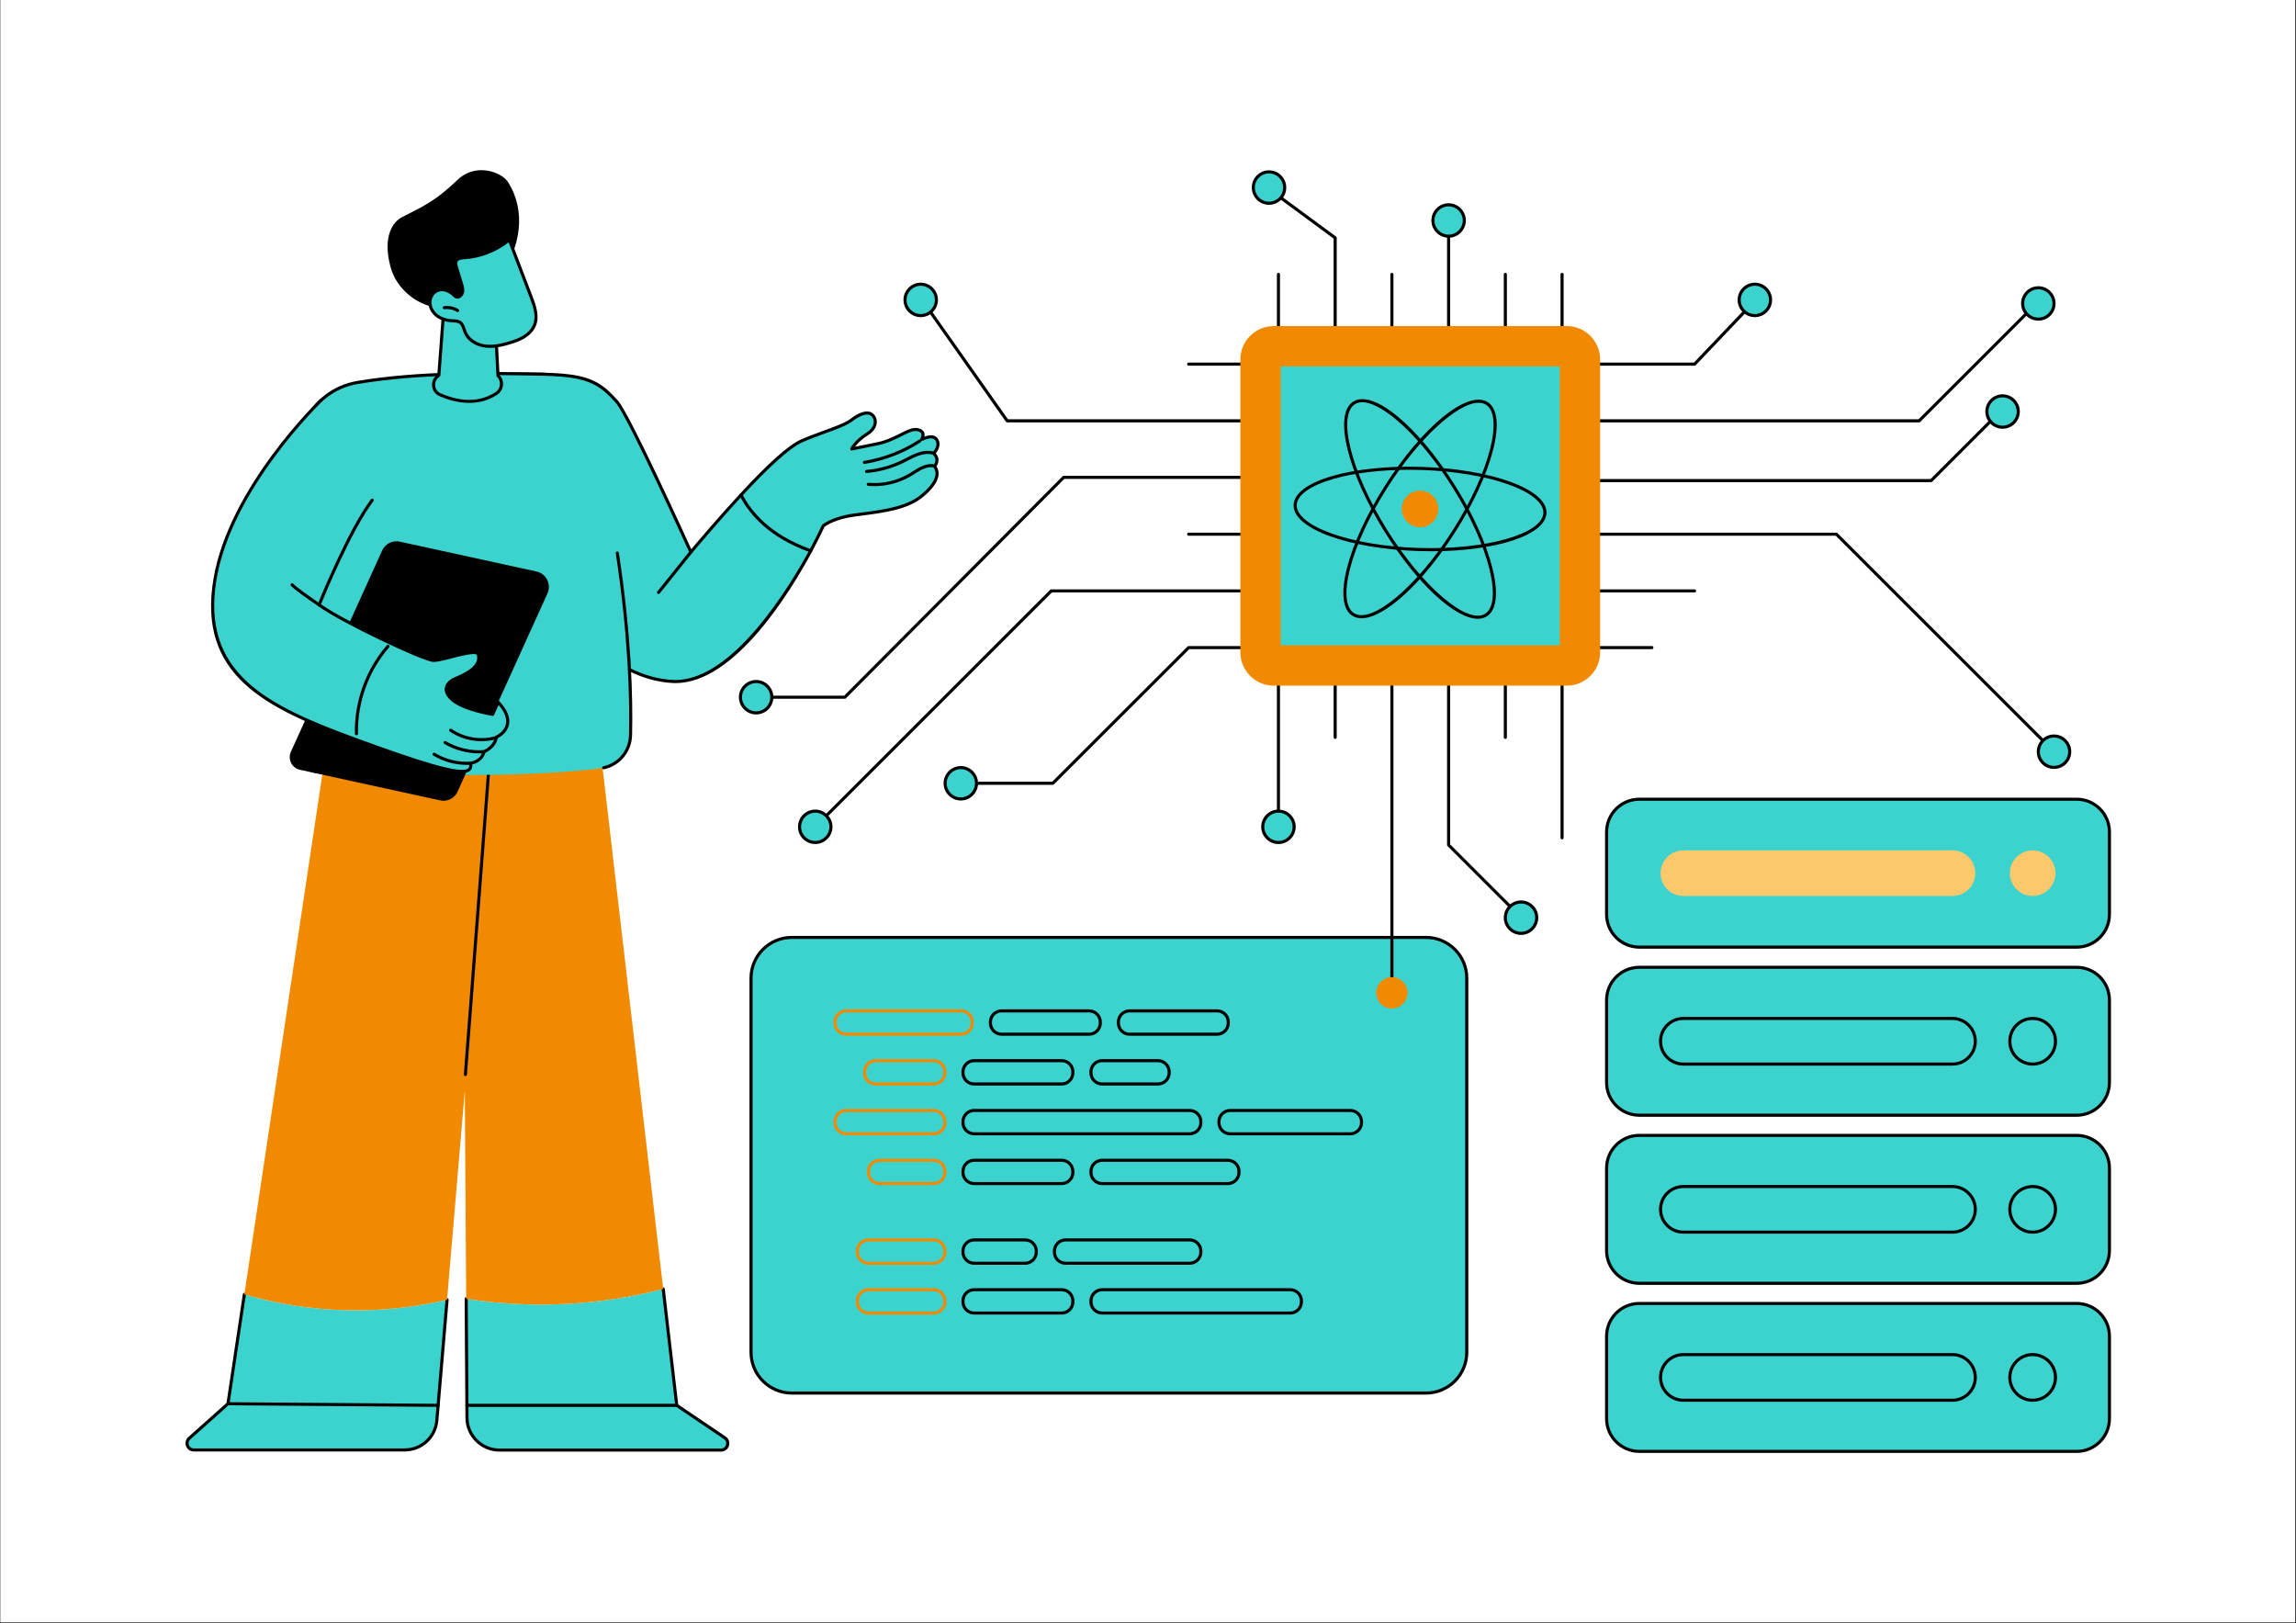 <svg xmlns="http://www.w3.org/2000/svg" xmlns:xlink="http://www.w3.org/1999/xlink" width="2245" zoomAndPan="magnify" viewBox="0 0 1683.75 1190.25" height="1587" preserveAspectRatio="xMidYMid meet" version="1.0"><rect x="0" y="0" width="1683.75" height="1190.25" fill="#333333" stroke="none"/><defs><clipPath id="81ad6a525b"><path d="M 0.406 0 L 1683.094 0 L 1683.094 1189.5 L 0.406 1189.5 Z M 0.406 0 " clip-rule="nonzero"/></clipPath><clipPath id="74c4114034"><path d="M 1177 584 L 1548.336 584 L 1548.336 696 L 1177 696 Z M 1177 584 " clip-rule="nonzero"/></clipPath><clipPath id="1b9aa8d6d5"><path d="M 1177 708 L 1548.336 708 L 1548.336 819 L 1177 819 Z M 1177 708 " clip-rule="nonzero"/></clipPath><clipPath id="43cff914fe"><path d="M 1177 831 L 1548.336 831 L 1548.336 943 L 1177 943 Z M 1177 831 " clip-rule="nonzero"/></clipPath><clipPath id="3d04c567b6"><path d="M 1177 954 L 1548.336 954 L 1548.336 1065.633 L 1177 1065.633 Z M 1177 954 " clip-rule="nonzero"/></clipPath></defs><g clip-path="url(#81ad6a525b)"><path fill="#ffffff" d="M 0.406 0 L 1683.094 0 L 1683.094 1189.5 L 0.406 1189.5 Z M 0.406 0 " fill-opacity="1" fill-rule="nonzero"/><path fill="#ffffff" d="M 0.406 0 L 1683.094 0 L 1683.094 1189.5 L 0.406 1189.5 Z M 0.406 0 " fill-opacity="1" fill-rule="nonzero"/></g><path fill="#3cd3cf" d="M 1045.766 1021.465 L 580.641 1021.465 C 564.137 1021.465 550.758 1008.082 550.758 991.578 L 550.758 717.25 C 550.758 700.754 564.137 687.375 580.641 687.375 L 1045.766 687.375 C 1062.27 687.375 1075.648 700.754 1075.648 717.25 L 1075.648 991.578 C 1075.648 1008.082 1062.27 1021.465 1045.766 1021.465 " fill-opacity="1" fill-rule="nonzero"/><path fill="#000000" d="M 580.641 688.504 C 564.789 688.504 551.895 701.398 551.895 717.258 L 551.895 991.578 C 551.895 1007.43 564.789 1020.328 580.641 1020.328 L 1045.766 1020.328 C 1061.617 1020.328 1074.512 1007.43 1074.512 991.578 L 1074.512 717.258 C 1074.512 701.398 1061.617 688.504 1045.766 688.504 Z M 1045.766 1022.594 L 580.641 1022.594 C 563.543 1022.594 549.629 1008.688 549.629 991.578 L 549.629 717.258 C 549.629 700.152 563.543 686.238 580.641 686.238 L 1045.766 686.238 C 1062.863 686.238 1076.777 700.152 1076.777 717.258 L 1076.777 991.578 C 1076.777 1008.688 1062.863 1022.594 1045.766 1022.594 " fill-opacity="1" fill-rule="nonzero"/><path fill="#f18a00" d="M 620.547 742.359 C 616.641 742.359 613.465 745.535 613.465 749.445 L 613.465 750.125 C 613.465 754.035 616.641 757.211 620.547 757.211 L 704.824 757.211 C 708.73 757.211 711.906 754.035 711.906 750.125 L 711.906 749.445 C 711.906 745.535 708.73 742.359 704.824 742.359 Z M 704.824 759.477 L 620.547 759.477 C 615.391 759.477 611.195 755.281 611.195 750.125 L 611.195 749.445 C 611.195 744.289 615.391 740.094 620.547 740.094 L 704.824 740.094 C 709.98 740.094 714.176 744.289 714.176 749.445 L 714.176 750.125 C 714.176 755.281 709.98 759.477 704.824 759.477 " fill-opacity="1" fill-rule="nonzero"/><path fill="#f18a00" d="M 642.184 778.871 C 638.285 778.871 635.102 782.051 635.102 785.949 L 635.102 786.641 C 635.102 790.539 638.285 793.715 642.184 793.715 L 684.711 793.715 C 688.617 793.715 691.797 790.539 691.797 786.641 L 691.797 785.949 C 691.797 782.051 688.617 778.871 684.711 778.871 Z M 684.711 795.984 L 642.184 795.984 C 637.031 795.984 632.836 791.789 632.836 786.641 L 632.836 785.949 C 632.836 780.797 637.031 776.605 642.184 776.605 L 684.711 776.605 C 689.867 776.605 694.059 780.797 694.059 785.949 L 694.059 786.641 C 694.059 791.789 689.867 795.984 684.711 795.984 " fill-opacity="1" fill-rule="nonzero"/><path fill="#f18a00" d="M 620.547 815.383 C 616.641 815.383 613.465 818.559 613.465 822.465 L 613.465 823.148 C 613.465 827.055 616.641 830.23 620.547 830.23 L 684.711 830.23 C 688.617 830.23 691.797 827.055 691.797 823.148 L 691.797 822.465 C 691.797 818.559 688.617 815.383 684.711 815.383 Z M 684.711 832.496 L 620.547 832.496 C 615.391 832.496 611.195 828.305 611.195 823.148 L 611.195 822.465 C 611.195 817.309 615.391 813.117 620.547 813.117 L 684.711 813.117 C 689.867 813.117 694.059 817.309 694.059 822.465 L 694.059 823.148 C 694.059 828.305 689.867 832.496 684.711 832.496 " fill-opacity="1" fill-rule="nonzero"/><path fill="#f18a00" d="M 645.082 851.895 C 641.18 851.895 638.004 855.07 638.004 858.973 L 638.004 859.656 C 638.004 863.562 641.18 866.738 645.082 866.738 L 684.711 866.738 C 688.617 866.738 691.797 863.562 691.797 859.656 L 691.797 858.973 C 691.797 855.07 688.617 851.895 684.711 851.895 Z M 684.711 869.004 L 645.082 869.004 C 639.93 869.004 635.734 864.812 635.734 859.656 L 635.734 858.973 C 635.734 853.824 639.93 849.629 645.082 849.629 L 684.711 849.629 C 689.867 849.629 694.059 853.824 694.059 858.973 L 694.059 859.656 C 694.059 864.812 689.867 869.004 684.711 869.004 " fill-opacity="1" fill-rule="nonzero"/><path fill="#f18a00" d="M 636.93 910.309 C 633.02 910.309 629.844 913.488 629.844 917.391 L 629.844 918.074 C 629.844 921.98 633.02 925.156 636.93 925.156 L 684.711 925.156 C 688.617 925.156 691.797 921.98 691.797 918.074 L 691.797 917.391 C 691.797 913.488 688.617 910.309 684.711 910.309 Z M 684.711 927.426 L 636.93 927.426 C 631.773 927.426 627.578 923.23 627.578 918.074 L 627.578 917.391 C 627.578 912.234 631.773 908.043 636.93 908.043 L 684.711 908.043 C 689.867 908.043 694.059 912.234 694.059 917.391 L 694.059 918.074 C 694.059 923.23 689.867 927.426 684.711 927.426 " fill-opacity="1" fill-rule="nonzero"/><path fill="#f18a00" d="M 636.93 946.824 C 633.02 946.824 629.844 950 629.844 953.898 L 629.844 954.59 C 629.844 958.488 633.02 961.668 636.93 961.668 L 684.711 961.668 C 688.617 961.668 691.797 958.488 691.797 954.59 L 691.797 953.898 C 691.797 950 688.617 946.824 684.711 946.824 Z M 684.711 963.934 L 636.93 963.934 C 631.773 963.934 627.578 959.738 627.578 954.59 L 627.578 953.898 C 627.578 948.746 631.773 944.555 636.93 944.555 L 684.711 944.555 C 689.867 944.555 694.059 948.746 694.059 953.898 L 694.059 954.59 C 694.059 959.738 689.867 963.934 684.711 963.934 " fill-opacity="1" fill-rule="nonzero"/><path fill="#3cd3cf" d="M 734.516 758.34 L 798.684 758.34 C 803.223 758.34 806.895 754.664 806.895 750.125 L 806.895 749.445 C 806.895 744.902 803.223 741.23 798.684 741.23 L 734.516 741.23 C 729.98 741.23 726.305 744.902 726.305 749.445 L 726.305 750.125 C 726.305 754.664 729.98 758.34 734.516 758.34 " fill-opacity="1" fill-rule="nonzero"/><path fill="#000000" d="M 734.516 742.359 C 730.613 742.359 727.434 745.535 727.434 749.445 L 727.434 750.125 C 727.434 754.035 730.613 757.211 734.516 757.211 L 798.684 757.211 C 802.59 757.211 805.766 754.035 805.766 750.125 L 805.766 749.445 C 805.766 745.535 802.59 742.359 798.684 742.359 Z M 798.684 759.477 L 734.516 759.477 C 729.363 759.477 725.168 755.281 725.168 750.125 L 725.168 749.445 C 725.168 744.289 729.363 740.094 734.516 740.094 L 798.684 740.094 C 803.84 740.094 808.031 744.289 808.031 749.445 L 808.031 750.125 C 808.031 755.281 803.84 759.477 798.684 759.477 " fill-opacity="1" fill-rule="nonzero"/><path fill="#3cd3cf" d="M 714.406 794.852 L 778.57 794.852 C 783.109 794.852 786.785 791.172 786.785 786.641 L 786.785 785.949 C 786.785 781.418 783.109 777.738 778.57 777.738 L 714.406 777.738 C 709.867 777.738 706.188 781.418 706.188 785.949 L 706.188 786.641 C 706.188 791.172 709.867 794.852 714.406 794.852 " fill-opacity="1" fill-rule="nonzero"/><path fill="#000000" d="M 714.406 778.871 C 710.496 778.871 707.32 782.051 707.32 785.949 L 707.32 786.641 C 707.32 790.539 710.496 793.715 714.406 793.715 L 778.57 793.715 C 782.477 793.715 785.648 790.539 785.648 786.641 L 785.648 785.949 C 785.648 782.051 782.477 778.871 778.57 778.871 Z M 778.57 795.984 L 714.406 795.984 C 709.25 795.984 705.055 791.789 705.055 786.641 L 705.055 785.949 C 705.055 780.797 709.25 776.605 714.406 776.605 L 778.57 776.605 C 783.727 776.605 787.914 780.797 787.914 785.949 L 787.914 786.641 C 787.914 791.789 783.727 795.984 778.57 795.984 " fill-opacity="1" fill-rule="nonzero"/><path fill="#3cd3cf" d="M 714.406 831.363 L 872.43 831.363 C 876.969 831.363 880.641 827.684 880.641 823.148 L 880.641 822.465 C 880.641 817.926 876.969 814.25 872.43 814.25 L 714.406 814.25 C 709.867 814.25 706.188 817.926 706.188 822.465 L 706.188 823.148 C 706.188 827.684 709.867 831.363 714.406 831.363 " fill-opacity="1" fill-rule="nonzero"/><path fill="#000000" d="M 714.406 815.383 C 710.496 815.383 707.32 818.559 707.32 822.465 L 707.32 823.148 C 707.32 827.055 710.496 830.23 714.406 830.23 L 872.43 830.23 C 876.336 830.23 879.508 827.055 879.508 823.148 L 879.508 822.465 C 879.508 818.559 876.336 815.383 872.43 815.383 Z M 872.43 832.496 L 714.406 832.496 C 709.25 832.496 705.055 828.305 705.055 823.148 L 705.055 822.465 C 705.055 817.309 709.25 813.117 714.406 813.117 L 872.43 813.117 C 877.586 813.117 881.773 817.309 881.773 822.465 L 881.773 823.148 C 881.773 828.305 877.586 832.496 872.43 832.496 " fill-opacity="1" fill-rule="nonzero"/><path fill="#3cd3cf" d="M 714.406 867.875 L 778.57 867.875 C 783.109 867.875 786.785 864.195 786.785 859.66 L 786.785 858.973 C 786.785 854.438 783.109 850.758 778.57 850.758 L 714.406 850.758 C 709.867 850.758 706.188 854.438 706.188 858.973 L 706.188 859.66 C 706.188 864.195 709.867 867.875 714.406 867.875 " fill-opacity="1" fill-rule="nonzero"/><path fill="#000000" d="M 714.406 851.895 C 710.496 851.895 707.32 855.07 707.32 858.973 L 707.32 859.656 C 707.32 863.562 710.496 866.738 714.406 866.738 L 778.57 866.738 C 782.477 866.738 785.648 863.562 785.648 859.656 L 785.648 858.973 C 785.648 855.07 782.477 851.895 778.57 851.895 Z M 778.57 869.004 L 714.406 869.004 C 709.25 869.004 705.055 864.812 705.055 859.656 L 705.055 858.973 C 705.055 853.824 709.25 849.629 714.406 849.629 L 778.57 849.629 C 783.727 849.629 787.914 853.824 787.914 858.973 L 787.914 859.656 C 787.914 864.812 783.727 869.004 778.57 869.004 " fill-opacity="1" fill-rule="nonzero"/><path fill="#3cd3cf" d="M 714.406 926.289 L 751.754 926.289 C 756.289 926.289 759.969 922.613 759.969 918.074 L 759.969 917.391 C 759.969 912.855 756.289 909.18 751.754 909.18 L 714.406 909.18 C 709.867 909.18 706.188 912.855 706.188 917.391 L 706.188 918.074 C 706.188 922.613 709.867 926.289 714.406 926.289 " fill-opacity="1" fill-rule="nonzero"/><path fill="#000000" d="M 714.406 910.309 C 710.496 910.309 707.32 913.488 707.32 917.391 L 707.32 918.074 C 707.32 921.98 710.496 925.156 714.406 925.156 L 751.75 925.156 C 755.656 925.156 758.836 921.98 758.836 918.074 L 758.836 917.391 C 758.836 913.488 755.656 910.309 751.75 910.309 Z M 751.75 927.426 L 714.406 927.426 C 709.25 927.426 705.055 923.23 705.055 918.074 L 705.055 917.391 C 705.055 912.234 709.25 908.043 714.406 908.043 L 751.75 908.043 C 756.906 908.043 761.102 912.234 761.102 917.391 L 761.102 918.074 C 761.102 923.23 756.906 927.426 751.75 927.426 " fill-opacity="1" fill-rule="nonzero"/><path fill="#3cd3cf" d="M 714.406 962.801 L 778.57 962.801 C 783.109 962.801 786.785 959.121 786.785 954.59 L 786.785 953.898 C 786.785 949.367 783.109 945.688 778.57 945.688 L 714.406 945.688 C 709.867 945.688 706.188 949.367 706.188 953.898 L 706.188 954.59 C 706.188 959.121 709.867 962.801 714.406 962.801 " fill-opacity="1" fill-rule="nonzero"/><path fill="#000000" d="M 714.406 946.824 C 710.496 946.824 707.32 950 707.32 953.898 L 707.32 954.59 C 707.32 958.488 710.496 961.668 714.406 961.668 L 778.57 961.668 C 782.477 961.668 785.648 958.488 785.648 954.59 L 785.648 953.898 C 785.648 950 782.477 946.824 778.57 946.824 Z M 778.57 963.934 L 714.406 963.934 C 709.25 963.934 705.055 959.738 705.055 954.59 L 705.055 953.898 C 705.055 948.746 709.25 944.555 714.406 944.555 L 778.57 944.555 C 783.727 944.555 787.914 948.746 787.914 953.898 L 787.914 954.59 C 787.914 959.738 783.727 963.934 778.57 963.934 " fill-opacity="1" fill-rule="nonzero"/><path fill="#3cd3cf" d="M 828.375 758.34 L 892.539 758.34 C 897.078 758.34 900.754 754.664 900.754 750.125 L 900.754 749.445 C 900.754 744.902 897.078 741.23 892.539 741.23 L 828.375 741.23 C 823.836 741.23 820.164 744.902 820.164 749.445 L 820.164 750.125 C 820.164 754.664 823.836 758.34 828.375 758.34 " fill-opacity="1" fill-rule="nonzero"/><path fill="#000000" d="M 828.375 742.359 C 824.469 742.359 821.293 745.535 821.293 749.445 L 821.293 750.125 C 821.293 754.035 824.469 757.211 828.375 757.211 L 892.539 757.211 C 896.445 757.211 899.625 754.035 899.625 750.125 L 899.625 749.445 C 899.625 745.535 896.445 742.359 892.539 742.359 Z M 892.539 759.477 L 828.375 759.477 C 823.223 759.477 819.027 755.281 819.027 750.125 L 819.027 749.445 C 819.027 744.289 823.223 740.094 828.375 740.094 L 892.539 740.094 C 897.695 740.094 901.891 744.289 901.891 749.445 L 901.891 750.125 C 901.891 755.281 897.695 759.477 892.539 759.477 " fill-opacity="1" fill-rule="nonzero"/><path fill="#3cd3cf" d="M 808.262 794.852 L 849.188 794.852 C 853.723 794.852 857.402 791.172 857.402 786.641 L 857.402 785.949 C 857.402 781.418 853.723 777.738 849.188 777.738 L 808.262 777.738 C 803.727 777.738 800.051 781.418 800.051 785.949 L 800.051 786.641 C 800.051 791.172 803.727 794.852 808.262 794.852 " fill-opacity="1" fill-rule="nonzero"/><path fill="#000000" d="M 808.262 778.871 C 804.359 778.871 801.18 782.051 801.18 785.949 L 801.18 786.641 C 801.18 790.539 804.359 793.715 808.262 793.715 L 849.188 793.715 C 853.094 793.715 856.27 790.539 856.27 786.641 L 856.27 785.949 C 856.27 782.051 853.094 778.871 849.188 778.871 Z M 849.188 795.984 L 808.262 795.984 C 803.105 795.984 798.914 791.789 798.914 786.641 L 798.914 785.949 C 798.914 780.797 803.105 776.605 808.262 776.605 L 849.188 776.605 C 854.344 776.605 858.535 780.797 858.535 785.949 L 858.535 786.641 C 858.535 791.789 854.344 795.984 849.188 795.984 " fill-opacity="1" fill-rule="nonzero"/><path fill="#3cd3cf" d="M 902.121 831.363 L 990.238 831.363 C 994.773 831.363 998.453 827.684 998.453 823.148 L 998.453 822.465 C 998.453 817.926 994.773 814.25 990.238 814.25 L 902.121 814.25 C 897.582 814.25 893.902 817.926 893.902 822.465 L 893.902 823.148 C 893.902 827.684 897.582 831.363 902.121 831.363 " fill-opacity="1" fill-rule="nonzero"/><path fill="#000000" d="M 902.121 815.383 C 898.215 815.383 895.039 818.559 895.039 822.465 L 895.039 823.148 C 895.039 827.055 898.215 830.23 902.121 830.23 L 990.238 830.23 C 994.141 830.23 997.316 827.055 997.316 823.148 L 997.316 822.465 C 997.316 818.559 994.141 815.383 990.238 815.383 Z M 990.238 832.496 L 902.121 832.496 C 896.969 832.496 892.773 828.305 892.773 823.148 L 892.773 822.465 C 892.773 817.309 896.969 813.117 902.121 813.117 L 990.238 813.117 C 995.391 813.117 999.582 817.309 999.582 822.465 L 999.582 823.148 C 999.582 828.305 995.391 832.496 990.238 832.496 " fill-opacity="1" fill-rule="nonzero"/><path fill="#3cd3cf" d="M 808.262 867.875 L 900.406 867.875 C 904.938 867.875 908.617 864.195 908.617 859.66 L 908.617 858.973 C 908.617 854.438 904.938 850.758 900.406 850.758 L 808.262 850.758 C 803.727 850.758 800.051 854.438 800.051 858.973 L 800.051 859.66 C 800.051 864.195 803.727 867.875 808.262 867.875 " fill-opacity="1" fill-rule="nonzero"/><path fill="#000000" d="M 808.262 851.895 C 804.359 851.895 801.18 855.07 801.18 858.973 L 801.18 859.656 C 801.18 863.562 804.359 866.738 808.262 866.738 L 900.406 866.738 C 904.305 866.738 907.48 863.562 907.48 859.656 L 907.48 858.973 C 907.48 855.07 904.305 851.895 900.406 851.895 Z M 900.406 869.004 L 808.262 869.004 C 803.105 869.004 798.914 864.812 798.914 859.656 L 798.914 858.973 C 798.914 853.824 803.105 849.629 808.262 849.629 L 900.406 849.629 C 905.559 849.629 909.75 853.824 909.75 858.973 L 909.75 859.656 C 909.75 864.812 905.559 869.004 900.406 869.004 " fill-opacity="1" fill-rule="nonzero"/><path fill="#3cd3cf" d="M 781.445 926.289 L 872.43 926.289 C 876.969 926.289 880.641 922.613 880.641 918.074 L 880.641 917.391 C 880.641 912.855 876.969 909.18 872.43 909.18 L 781.445 909.18 C 776.91 909.18 773.23 912.855 773.23 917.391 L 773.23 918.074 C 773.23 922.613 776.91 926.289 781.445 926.289 " fill-opacity="1" fill-rule="nonzero"/><path fill="#000000" d="M 781.445 910.309 C 777.543 910.309 774.367 913.488 774.367 917.391 L 774.367 918.074 C 774.367 921.98 777.543 925.156 781.445 925.156 L 872.43 925.156 C 876.336 925.156 879.508 921.98 879.508 918.074 L 879.508 917.391 C 879.508 913.488 876.336 910.309 872.43 910.309 Z M 872.43 927.426 L 781.445 927.426 C 776.289 927.426 772.098 923.23 772.098 918.074 L 772.098 917.391 C 772.098 912.234 776.289 908.043 781.445 908.043 L 872.43 908.043 C 877.586 908.043 881.773 912.234 881.773 917.391 L 881.773 918.074 C 881.773 923.23 877.586 927.426 872.43 927.426 " fill-opacity="1" fill-rule="nonzero"/><path fill="#3cd3cf" d="M 808.262 962.801 L 946.176 962.801 C 950.715 962.801 954.391 959.121 954.391 954.59 L 954.391 953.898 C 954.391 949.367 950.715 945.688 946.176 945.688 L 808.262 945.688 C 803.727 945.688 800.051 949.367 800.051 953.898 L 800.051 954.59 C 800.051 959.121 803.727 962.801 808.262 962.801 " fill-opacity="1" fill-rule="nonzero"/><path fill="#000000" d="M 808.262 946.824 C 804.359 946.824 801.18 950 801.18 953.898 L 801.18 954.59 C 801.18 958.488 804.359 961.668 808.262 961.668 L 946.176 961.668 C 950.074 961.668 953.254 958.488 953.254 954.59 L 953.254 953.898 C 953.254 950 950.074 946.824 946.176 946.824 Z M 946.176 963.934 L 808.262 963.934 C 803.105 963.934 798.914 959.738 798.914 954.59 L 798.914 953.898 C 798.914 948.746 803.105 944.555 808.262 944.555 L 946.176 944.555 C 951.332 944.555 955.52 948.746 955.52 953.898 L 955.52 954.59 C 955.52 959.738 951.332 963.934 946.176 963.934 " fill-opacity="1" fill-rule="nonzero"/><path fill="#3cd3cf" d="M 531.535 1054.277 L 496.285 1030.473 L 486.355 945.117 C 439.371 957.371 389.852 959.852 341.875 952.332 L 342.465 1039.672 C 342.551 1052.734 353.168 1063.277 366.234 1063.277 L 528.773 1063.277 C 533.637 1063.277 535.559 1056.988 531.535 1054.277 " fill-opacity="1" fill-rule="nonzero"/><path fill="#000000" d="M 528.773 1064.406 L 366.238 1064.406 C 352.594 1064.406 341.422 1053.312 341.328 1039.684 L 340.742 952.344 C 340.738 951.715 341.242 951.207 341.867 951.203 C 341.871 951.203 341.875 951.203 341.875 951.203 C 342.5 951.203 343.008 951.707 343.012 952.328 L 343.598 1039.668 C 343.68 1052.062 353.836 1062.141 366.238 1062.141 L 528.773 1062.141 C 530.848 1062.141 532.008 1060.758 532.402 1059.461 C 532.797 1058.168 532.613 1056.367 530.902 1055.211 L 495.652 1031.414 C 495.383 1031.23 495.203 1030.93 495.16 1030.602 L 485.23 945.25 C 485.16 944.629 485.605 944.062 486.227 943.988 C 486.855 943.914 487.41 944.367 487.48 944.988 L 497.355 1029.824 L 532.168 1053.336 C 534.422 1054.855 535.367 1057.523 534.574 1060.125 C 533.777 1062.727 531.5 1064.406 528.773 1064.406 " fill-opacity="1" fill-rule="nonzero"/><path fill="#000000" d="M 496.285 1031.605 L 342.402 1031.605 C 341.777 1031.605 341.27 1031.102 341.27 1030.473 C 341.27 1029.844 341.777 1029.336 342.402 1029.336 L 496.285 1029.336 C 496.914 1029.336 497.422 1029.844 497.422 1030.473 C 497.422 1031.102 496.914 1031.605 496.285 1031.605 " fill-opacity="1" fill-rule="nonzero"/><path fill="#3cd3cf" d="M 179.199 949.121 L 167.176 1029.301 L 138.828 1054.586 C 135.453 1057.598 137.582 1063.18 142.105 1063.18 L 296.672 1063.18 C 309.023 1063.18 319.316 1053.727 320.359 1041.426 L 327.859 953.047 C 279.082 964.59 227.301 963.223 179.199 949.121 " fill-opacity="1" fill-rule="nonzero"/><path fill="#000000" d="M 296.672 1064.312 L 142.105 1064.312 C 139.57 1064.312 137.348 1062.781 136.445 1060.414 C 135.543 1058.043 136.184 1055.43 138.07 1053.742 L 166.117 1028.727 L 178.082 948.957 C 178.172 948.332 178.742 947.918 179.367 948 C 179.988 948.094 180.414 948.672 180.324 949.289 L 168.297 1029.473 C 168.258 1029.73 168.129 1029.969 167.93 1030.145 L 139.582 1055.434 C 138.145 1056.715 138.113 1058.422 138.562 1059.605 C 139.012 1060.789 140.18 1062.047 142.105 1062.047 L 296.672 1062.047 C 308.531 1062.047 318.23 1053.141 319.234 1041.332 L 326.73 952.949 C 326.785 952.328 327.312 951.848 327.957 951.918 C 328.578 951.969 329.039 952.516 328.988 953.145 L 321.488 1041.523 C 320.387 1054.516 309.719 1064.312 296.672 1064.312 " fill-opacity="1" fill-rule="nonzero"/><path fill="#000000" d="M 321.289 1031.605 C 321.289 1031.605 321.285 1031.605 321.281 1031.605 L 167.168 1030.43 C 166.543 1030.426 166.039 1029.918 166.043 1029.293 C 166.047 1028.668 166.555 1028.164 167.176 1028.164 C 167.18 1028.164 167.18 1028.164 167.184 1028.164 L 321.297 1029.336 C 321.926 1029.344 322.426 1029.855 322.422 1030.484 C 322.418 1031.105 321.914 1031.605 321.289 1031.605 " fill-opacity="1" fill-rule="nonzero"/><path fill="#f18a00" d="M 486.355 945.117 L 430.277 463.066 C 430.277 463.066 385.363 433.062 241.023 536.887 L 179.199 949.121 C 227.301 963.223 279.082 964.59 327.859 953.047 L 340.852 799.926 L 341.875 952.332 C 389.852 959.852 439.371 957.371 486.355 945.117 " fill-opacity="1" fill-rule="nonzero"/><path fill="#000000" d="M 341.293 789.016 C 341.266 789.016 341.234 789.016 341.207 789.016 C 340.582 788.961 340.113 788.426 340.164 787.797 L 357.812 557.785 C 358.336 550.906 362.836 544.852 369.277 542.359 L 378.117 538.93 C 378.699 538.703 379.355 538.996 379.582 539.578 C 379.809 540.164 379.516 540.824 378.934 541.047 L 370.094 544.473 C 364.465 546.652 360.531 551.945 360.07 557.961 L 342.422 787.969 C 342.379 788.562 341.879 789.016 341.293 789.016 " fill-opacity="1" fill-rule="nonzero"/><path fill="#3cd3cf" d="M 412.16 448.199 C 412.16 448.199 446.664 497.734 493.734 499.703 C 533.648 501.375 573.789 442.414 594.555 403.883 C 564.109 393.156 549.93 375.633 543.402 362.914 C 524.574 383.289 506.652 404.336 506.652 404.336 C 506.652 404.336 461.367 304.746 452.406 294.621 C 432.625 272.281 422.059 272.918 330.754 275.676 L 412.16 448.199 " fill-opacity="1" fill-rule="nonzero"/><path fill="#000000" d="M 482.957 435.523 C 482.711 435.523 482.461 435.441 482.254 435.277 C 481.762 434.887 481.684 434.172 482.074 433.684 L 505.77 404.117 C 506.16 403.629 506.867 403.547 507.355 403.941 C 507.852 404.336 507.93 405.043 507.535 405.531 L 483.84 435.102 C 483.621 435.379 483.293 435.523 482.957 435.523 " fill-opacity="1" fill-rule="nonzero"/><path fill="#3cd3cf" d="M 684.75 332.449 C 684.75 332.449 688.957 327.977 687.625 323.875 C 686.301 319.773 682.316 319.188 675.914 322.199 C 675.914 322.199 679.539 316.535 673 315.07 C 666.457 313.602 657.719 322.445 643.633 325.363 C 629.551 328.273 624.602 329.215 624.602 329.215 C 624.602 329.215 627.547 323.391 635.723 318.336 C 643.902 313.27 642.797 306.273 638.949 303.672 C 635.664 301.445 629.719 303.898 624.602 307.855 C 617.879 313.055 601.098 317.336 587.516 323.457 C 577.191 328.117 559.492 345.508 543.402 362.914 C 549.93 375.633 564.109 393.156 594.555 403.883 C 598.281 396.973 601.387 390.719 603.75 385.59 C 603.75 385.59 610.195 379.926 626.23 377.699 C 642.273 375.469 663.387 373.84 675.621 363.988 C 687.852 354.129 689.074 346.504 685.305 341.922 C 685.305 341.922 689.703 337.105 684.75 332.449 " fill-opacity="1" fill-rule="nonzero"/><path fill="#000000" d="M 594.555 405.016 C 594.375 405.016 594.188 404.977 594.02 404.879 C 593.465 404.586 593.258 403.898 593.559 403.348 C 596.965 397.02 600.137 390.719 602.715 385.113 C 602.781 384.969 602.879 384.84 603 384.738 C 603.277 384.492 609.891 378.824 626.078 376.578 C 627.98 376.312 629.945 376.055 631.969 375.793 C 647.156 373.824 664.367 371.594 674.91 363.102 C 683.52 356.164 685.703 351.07 686.012 348.016 C 686.223 345.98 685.688 344.172 684.422 342.637 C 684.07 342.203 684.086 341.574 684.465 341.156 C 684.832 340.746 687.965 337.023 683.973 333.277 C 683.516 332.848 683.492 332.129 683.922 331.672 C 683.957 331.637 687.656 327.633 686.551 324.23 C 686.152 322.992 685.492 322.184 684.543 321.773 C 682.816 321.027 680 321.531 676.395 323.227 C 675.934 323.438 675.395 323.324 675.059 322.949 C 674.727 322.57 674.684 322.016 674.957 321.59 C 675.316 321.023 676.133 319.262 675.605 317.992 C 675.25 317.133 674.289 316.52 672.754 316.176 C 669.762 315.508 665.973 317.41 661.172 319.824 C 656.562 322.145 650.816 325.031 643.867 326.473 C 629.93 329.355 624.863 330.32 624.812 330.332 C 624.391 330.414 623.961 330.246 623.695 329.898 C 623.438 329.555 623.395 329.094 623.59 328.707 C 623.719 328.461 626.777 322.539 635.129 317.367 C 638.695 315.164 640.688 312.363 640.75 309.477 C 640.785 307.488 639.879 305.664 638.309 304.605 C 635.867 302.957 630.637 304.621 625.297 308.754 C 621.098 312.004 613.516 314.754 604.73 317.941 C 599.125 319.98 593.324 322.086 587.984 324.492 C 579.539 328.301 564.414 341.848 544.234 363.684 C 543.809 364.141 543.094 364.172 542.637 363.746 C 542.176 363.324 542.148 362.602 542.57 362.145 C 563.242 339.777 578.211 326.414 587.051 322.426 C 592.473 319.984 598.312 317.863 603.961 315.812 C 612.203 312.82 619.992 309.992 623.906 306.961 C 630.312 302.004 636.172 300.422 639.586 302.73 C 641.789 304.219 643.07 306.766 643.012 309.531 C 642.973 311.652 642.043 315.754 636.32 319.297 C 631.531 322.262 628.586 325.516 627.027 327.586 C 629.812 327.035 634.988 325.992 643.402 324.25 C 650.066 322.875 655.426 320.176 660.152 317.801 C 665.359 315.184 669.473 313.113 673.246 313.961 C 675.555 314.48 677.055 315.551 677.707 317.133 C 678.121 318.148 678.102 319.215 677.918 320.141 C 681.027 319.031 683.551 318.879 685.441 319.695 C 687.004 320.371 688.098 321.66 688.707 323.527 C 689.871 327.125 687.52 330.793 686.27 332.398 C 689.414 336 688.211 339.828 686.73 341.941 C 687.977 343.781 688.504 345.945 688.27 348.246 C 687.75 353.312 683.734 358.902 676.328 364.867 C 665.293 373.758 647.746 376.035 632.262 378.047 C 630.25 378.301 628.281 378.559 626.391 378.82 C 612.348 380.773 605.781 385.441 604.664 386.305 C 602.082 391.887 598.934 398.148 595.551 404.422 C 595.348 404.801 594.961 405.016 594.555 405.016 " fill-opacity="1" fill-rule="nonzero"/><path fill="#000000" d="M 641.266 356.469 C 639.73 356.469 638.188 356.398 636.648 356.258 C 636.027 356.203 635.566 355.652 635.621 355.027 C 635.676 354.406 636.215 353.934 636.855 354 C 647.188 354.941 657.793 352.543 666.719 347.262 C 667.668 346.695 668.605 346.105 669.535 345.508 C 671.176 344.461 672.871 343.383 674.664 342.477 C 678.059 340.77 681.246 340.039 684.125 340.324 C 684.75 340.383 685.207 340.941 685.145 341.562 C 685.09 342.184 684.547 342.629 683.91 342.582 C 681.453 342.344 678.688 342.988 675.68 344.5 C 673.996 345.355 672.344 346.402 670.754 347.422 C 669.801 348.027 668.844 348.633 667.875 349.211 C 659.867 353.953 650.57 356.469 641.266 356.469 " fill-opacity="1" fill-rule="nonzero"/><path fill="#000000" d="M 635.484 346.836 C 634.902 346.836 634.41 346.391 634.359 345.797 C 634.305 345.176 634.766 344.625 635.391 344.574 C 644.496 343.793 653.289 341.367 661.504 337.352 C 662.586 336.82 663.648 336.273 664.719 335.719 C 667.078 334.496 669.52 333.223 672.082 332.266 C 676.523 330.59 680.586 330.168 684.145 331.016 C 684.754 331.156 685.133 331.77 684.984 332.375 C 684.84 332.988 684.23 333.367 683.621 333.219 C 680.508 332.484 676.895 332.871 672.879 334.379 C 670.445 335.301 668.062 336.535 665.762 337.73 C 664.676 338.293 663.598 338.855 662.504 339.387 C 654.031 343.527 644.973 346.027 635.582 346.832 C 635.547 346.836 635.516 346.836 635.484 346.836 " fill-opacity="1" fill-rule="nonzero"/><path fill="#000000" d="M 633.891 340.184 C 633.344 340.184 632.863 339.789 632.77 339.234 C 632.672 338.617 633.094 338.035 633.711 337.934 C 647.918 335.625 661.809 330.266 673.883 322.438 C 674.406 322.09 675.113 322.242 675.449 322.77 C 675.789 323.293 675.641 324 675.117 324.336 C 662.781 332.336 648.586 337.809 634.074 340.172 C 634.012 340.18 633.949 340.184 633.891 340.184 " fill-opacity="1" fill-rule="nonzero"/><path fill="#000000" d="M 495.434 500.875 C 494.852 500.875 494.273 500.859 493.691 500.84 C 446.602 498.863 411.578 449.348 411.23 448.848 C 410.871 448.332 411 447.629 411.512 447.273 C 412.023 446.914 412.73 447.043 413.09 447.551 C 413.434 448.043 447.828 496.652 493.785 498.574 C 494.32 498.594 494.859 498.609 495.395 498.609 C 538.09 498.609 580.008 428.262 592.93 404.504 C 564.133 394.035 550.012 377.488 543.148 364.859 C 524.949 384.633 507.695 405.344 507.52 405.555 C 507.27 405.852 506.883 405.996 506.5 405.949 C 506.113 405.895 505.781 405.648 505.621 405.289 C 505.168 404.293 460.305 305.254 451.555 295.371 C 432.398 273.738 421.254 274.074 334.488 276.695 L 330.789 276.805 C 330.191 276.84 329.641 276.332 329.621 275.711 C 329.602 275.082 330.094 274.559 330.719 274.539 L 334.418 274.43 C 422.121 271.777 433.391 271.434 453.254 293.867 C 461.699 303.41 500.82 389.238 506.941 402.715 C 511.211 397.625 526.652 379.371 542.57 362.145 C 542.82 361.875 543.188 361.738 543.559 361.793 C 543.922 361.844 544.242 362.07 544.41 362.398 C 550.871 374.992 564.883 392.227 594.93 402.82 C 595.242 402.926 595.496 403.168 595.613 403.477 C 595.73 403.785 595.711 404.129 595.551 404.422 C 579.809 433.633 538.832 500.875 495.434 500.875 " fill-opacity="1" fill-rule="nonzero"/><path fill="#3cd3cf" d="M 399.832 274.426 C 367.152 273.801 311.004 272.246 262.113 280.453 C 245.156 283.301 230.707 294.332 223.555 309.961 C 210.484 338.52 188.469 387.703 173.582 426.645 C 163.605 452.758 176.633 482.348 202.957 491.785 C 204.602 492.375 235.086 507.406 236.605 507.727 C 236.605 507.727 222.395 521.559 224.109 544.504 C 225.305 560.539 219.125 565.305 235.203 565.992 C 281.266 567.98 381.836 571.051 440.637 563.336 C 452.871 561.727 462.098 551.445 462.395 539.109 C 462.992 514.25 462.176 467.895 452.703 405.496 L 399.832 274.426 " fill-opacity="1" fill-rule="nonzero"/><path fill="#000000" d="M 442.691 564.109 C 442.172 564.109 441.699 563.746 441.586 563.219 C 441.453 562.605 441.84 562.004 442.453 561.871 C 453.262 559.527 460.996 550.16 461.262 539.086 C 461.918 511.637 460.773 466.207 451.582 405.672 C 451.488 405.051 451.914 404.469 452.531 404.375 C 453.148 404.281 453.727 404.711 453.82 405.328 C 463.039 466.027 464.188 511.598 463.527 539.141 C 463.234 551.262 454.766 561.52 442.934 564.086 C 442.852 564.102 442.77 564.109 442.691 564.109 " fill-opacity="1" fill-rule="nonzero"/><path fill="#000000" d="M 235.203 567.129 C 235.188 567.129 235.172 567.129 235.152 567.129 C 229.766 566.898 226.766 565.98 225.117 564.07 C 223.16 561.797 223.496 558.605 223.965 554.195 C 224.297 551.035 224.715 547.102 224.367 542.43 C 222.883 522.551 225.48 504.91 226.199 500.559 C 221.453 499.133 203.711 493.258 202.574 492.852 C 189.77 488.262 179.562 478.863 173.832 466.391 C 167.969 453.629 167.504 439.371 172.523 426.242 C 187.648 386.676 210.344 336.109 222.523 309.488 C 229.828 293.523 244.559 282.254 261.926 279.34 C 308.691 271.484 362.871 272.559 395.238 273.203 L 399.855 273.293 C 400.48 273.305 400.977 273.824 400.969 274.453 C 400.953 275.074 400.473 275.551 399.812 275.562 L 395.195 275.469 C 362.902 274.832 308.855 273.758 262.301 281.574 C 245.676 284.367 231.578 295.152 224.582 310.434 C 212.414 337.027 189.742 387.543 174.645 427.051 C 169.84 439.609 170.285 453.246 175.891 465.445 C 181.363 477.359 191.113 486.336 203.34 490.719 C 205.441 491.469 226.426 498.363 227.723 498.633 C 228.324 498.758 228.719 499.344 228.602 499.953 C 228.566 500.145 224.941 519.742 226.629 542.262 C 226.992 547.141 226.562 551.184 226.219 554.438 C 225.809 558.281 225.516 561.059 226.836 562.59 C 228 563.941 230.676 564.668 235.254 564.863 C 235.879 564.887 236.359 565.414 236.336 566.043 C 236.309 566.652 235.809 567.129 235.203 567.129 " fill-opacity="1" fill-rule="nonzero"/><path fill="#000000" d="M 219.918 564.43 L 322.824 586.906 C 328.043 588.047 333.348 585.367 335.57 580.477 L 401.465 435.203 C 404.52 428.473 400.609 420.625 393.426 419.051 L 293.168 397.156 C 287.875 396.004 282.5 398.711 280.25 403.672 L 213.336 551.195 C 210.832 556.715 214.031 563.145 219.918 564.43 " fill-opacity="1" fill-rule="nonzero"/><path fill="#3cd3cf" d="M 268.945 366.016 C 268.945 366.016 236.629 292.5 235.57 293.461 C 234.516 294.418 168.812 357.555 157.633 424.859 C 146.449 492.16 190.414 516.469 260.305 542.062 C 330.188 567.645 347.391 570.59 345.016 559.648 C 345.016 559.648 353.316 558.695 354.84 551.27 C 354.84 551.27 362.973 547.945 363.988 540.523 C 363.988 540.523 381.895 532.758 365.32 514.887 L 361.266 523.828 C 361.266 523.828 339.594 520.309 331.461 512.887 C 323.328 505.465 328.664 500.09 332.984 498.043 C 337.305 495.996 354.301 489.582 350.812 480.117 C 348.871 474.859 325.105 484.484 317.738 484.23 C 310.367 483.973 246.324 452.742 229.805 440.688 C 229.805 440.688 251.406 389.316 268.945 366.016 " fill-opacity="1" fill-rule="nonzero"/><path fill="#000000" d="M 338.715 566.742 C 328.23 566.742 305.246 559.723 259.91 543.125 C 194.18 519.051 144.824 495.047 156.516 424.672 C 167.73 357.16 234.145 293.227 234.809 292.625 C 235.273 292.203 235.992 292.234 236.41 292.699 C 236.832 293.164 236.797 293.879 236.336 294.301 C 235.676 294.895 169.848 358.266 158.75 425.043 C 147.344 493.699 195.957 517.293 260.691 540.992 C 306.496 557.766 338.074 568 343.301 563.449 C 343.801 563.012 344.402 562.172 343.906 559.891 C 343.84 559.578 343.906 559.254 344.094 558.992 C 344.277 558.73 344.566 558.566 344.887 558.523 C 345.188 558.488 352.391 557.555 353.73 551.047 C 353.805 550.676 354.062 550.367 354.41 550.223 C 354.484 550.191 361.953 547.035 362.867 540.371 C 362.918 539.98 363.176 539.641 363.539 539.484 C 363.602 539.457 369.82 536.676 371.02 530.898 C 371.875 526.789 370.062 522.098 365.633 516.938 L 362.297 524.297 C 362.086 524.762 361.59 525.027 361.082 524.945 C 360.184 524.801 338.984 521.285 330.695 513.723 C 327.238 510.562 325.715 507.406 326.172 504.34 C 326.82 500.023 331.18 497.648 332.5 497.02 C 332.973 496.801 333.582 496.531 334.293 496.219 C 340.004 493.73 351.879 488.555 349.715 480.41 C 349.113 478.133 337.664 481.078 331.516 482.664 C 325.93 484.102 320.656 485.488 317.695 485.359 C 310.113 485.098 249.977 456.578 233.352 444.449 C 232.934 444.148 232.773 443.594 232.969 443.113 C 233.184 442.578 254.621 389.234 272.047 366.078 C 272.422 365.582 273.129 365.477 273.633 365.859 C 274.133 366.234 274.234 366.941 273.855 367.441 C 257.793 388.785 238.188 436.293 235.406 443.133 C 252.434 455.129 310.789 482.852 317.777 483.094 C 320.41 483.164 325.766 481.809 330.949 480.469 C 341.562 477.734 350.723 475.375 351.906 479.828 C 354.574 489.852 340.996 495.77 335.199 498.301 C 334.512 498.598 333.922 498.855 333.473 499.066 C 332.406 499.574 328.895 501.469 328.418 504.672 C 328.074 506.949 329.355 509.434 332.223 512.051 C 339.121 518.34 356.539 521.82 360.594 522.559 L 364.285 514.418 C 364.441 514.074 364.762 513.828 365.137 513.77 C 365.516 513.711 365.895 513.84 366.152 514.117 C 371.945 520.359 374.328 526.168 373.238 531.379 C 372.008 537.238 366.773 540.383 365.012 541.285 C 363.789 547.789 357.703 551.168 355.816 552.074 C 354.289 557.984 348.746 559.957 346.309 560.551 C 346.516 562.547 346.008 564.094 344.793 565.156 C 343.598 566.191 341.645 566.742 338.715 566.742 " fill-opacity="1" fill-rule="nonzero"/><path fill="#000000" d="M 261.387 539.098 C 260.773 539.098 260.27 538.605 260.254 537.984 C 259.746 514.477 268.285 490.848 283.68 473.164 C 284.094 472.688 284.809 472.641 285.281 473.055 C 285.75 473.465 285.801 474.18 285.391 474.652 C 270.359 491.918 262.023 514.984 262.523 537.941 C 262.535 538.559 262.039 539.082 261.41 539.098 C 261.406 539.098 261.395 539.098 261.387 539.098 " fill-opacity="1" fill-rule="nonzero"/><path fill="#000000" d="M 234.02 444.664 C 233.793 444.664 233.566 444.602 233.367 444.461 C 232.5 443.848 231.426 443.109 230.227 442.277 C 224.898 438.59 216.852 433.023 213.398 429.605 C 212.957 429.164 212.949 428.449 213.391 428.004 C 213.828 427.562 214.551 427.555 214.996 427.996 C 218.305 431.273 226.254 436.773 231.516 440.414 C 232.723 441.25 233.801 441.992 234.672 442.609 C 235.184 442.969 235.309 443.68 234.945 444.188 C 234.727 444.5 234.375 444.664 234.02 444.664 " fill-opacity="1" fill-rule="nonzero"/><path fill="#000000" d="M 342.34 560.863 C 333.75 560.863 325.129 558.484 317.77 554.043 C 317.234 553.719 317.059 553.02 317.383 552.484 C 317.707 551.949 318.402 551.773 318.941 552.098 C 326.789 556.84 336.137 559.109 345.273 558.5 C 345.887 558.477 346.438 558.93 346.48 559.551 C 346.523 560.18 346.047 560.719 345.422 560.762 C 344.398 560.824 343.371 560.863 342.34 560.863 " fill-opacity="1" fill-rule="nonzero"/><path fill="#000000" d="M 351.434 552.422 C 342.512 552.422 333.559 550.008 325.863 545.48 C 325.324 545.16 325.145 544.469 325.461 543.926 C 325.781 543.387 326.473 543.207 327.016 543.523 C 335.41 548.465 345.375 550.773 355.059 550.012 C 355.672 549.961 356.23 550.434 356.277 551.055 C 356.324 551.676 355.859 552.227 355.234 552.273 C 353.973 552.371 352.703 552.422 351.434 552.422 " fill-opacity="1" fill-rule="nonzero"/><path fill="#000000" d="M 353.129 543.488 C 344.902 543.488 336.688 541.039 329.855 536.371 C 329.34 536.016 329.207 535.312 329.559 534.793 C 329.91 534.281 330.617 534.145 331.137 534.5 C 340.445 540.863 352.48 542.859 363.328 539.84 C 363.926 539.68 364.559 540.027 364.723 540.633 C 364.895 541.234 364.539 541.859 363.934 542.027 C 360.41 543.008 356.77 543.488 353.129 543.488 " fill-opacity="1" fill-rule="nonzero"/><path fill="#3cd3cf" d="M 325.895 220.91 L 321.797 275.281 C 316.293 278.645 316.789 286.848 322.699 289.434 C 332.523 293.734 349.184 298.207 363.945 288.535 C 368.461 285.578 369.094 279.211 365.219 275.461 L 363.023 233.43 L 325.895 220.91 " fill-opacity="1" fill-rule="nonzero"/><path fill="#000000" d="M 321.801 275.281 L 321.812 275.281 Z M 326.918 222.449 L 322.93 275.371 C 322.902 275.734 322.703 276.066 322.391 276.254 C 320.152 277.617 318.926 279.996 319.102 282.613 C 319.277 285.199 320.789 287.359 323.152 288.395 C 333.801 293.059 349.414 296.703 363.324 287.59 C 365.199 286.359 366.391 284.387 366.602 282.164 C 366.812 279.961 366.023 277.812 364.434 276.27 C 364.227 276.07 364.105 275.801 364.086 275.516 L 361.93 234.258 Z M 344.129 295.406 C 335.383 295.406 327.438 292.746 322.246 290.473 C 319.094 289.094 317.074 286.211 316.84 282.766 C 316.621 279.539 318.094 276.48 320.711 274.645 L 324.766 220.828 C 324.793 220.477 324.98 220.156 325.27 219.969 C 325.562 219.773 325.93 219.727 326.258 219.84 L 363.387 232.359 C 363.824 232.508 364.129 232.91 364.152 233.371 L 366.328 274.969 C 368.203 276.961 369.125 279.637 368.859 282.375 C 368.586 285.293 367.02 287.875 364.566 289.484 C 357.863 293.875 350.766 295.406 344.129 295.406 " fill-opacity="1" fill-rule="nonzero"/><path fill="#000000" d="M 286.391 195.762 C 280.152 172.648 288.766 162.316 294.621 159.348 C 312.105 150.484 319.805 146.875 335.605 131.82 C 349.066 119 367.773 126.266 372.359 133.262 C 386.027 154.105 382.102 181.805 366.211 203.023 C 363.074 207.207 355.77 216.703 342.531 222.023 C 338.555 223.617 330.055 227.016 319.59 225.402 C 305.258 223.195 290.715 211.785 286.391 195.762 " fill-opacity="1" fill-rule="nonzero"/><path fill="#3cd3cf" d="M 320.773 213.016 C 317.246 214.469 315.094 218.43 315.285 222.238 C 315.477 226.047 317.75 229.57 320.852 231.789 C 323.953 234.012 327.797 235.027 331.609 235.223 C 333.582 235.328 335.711 235.266 337.352 236.363 C 339.641 237.906 340.066 241.016 341.094 243.57 C 343.379 249.246 349.359 252.793 355.414 253.676 C 361.469 254.562 367.617 253.188 373.484 251.449 C 377.246 250.34 380.996 249.051 384.324 246.984 C 387.656 244.91 390.566 241.988 392.004 238.344 C 394.582 231.801 392.066 224.469 389.555 217.906 C 384.191 203.883 378.832 189.848 373.473 175.824 C 364.227 183.516 352.508 188.195 340.504 188.977 C 338.238 189.121 335.512 189.414 334.523 191.445 C 333.863 192.812 334.289 194.434 334.73 195.883 C 335.961 199.949 337.191 204.008 338.418 208.074 C 339.043 210.133 339.668 212.309 339.156 214.398 C 338.797 215.863 337.523 217.527 335.945 217.793 C 333.949 218.125 333.102 216.375 331.633 215.27 C 328.59 212.977 324.496 211.477 320.773 213.016 " fill-opacity="1" fill-rule="nonzero"/><path fill="#000000" d="M 321.203 214.062 C 318.254 215.281 316.242 218.695 316.418 222.184 C 316.582 225.457 318.484 228.707 321.512 230.871 C 324.168 232.773 327.68 233.887 331.668 234.094 L 332.418 234.129 C 334.234 234.199 336.285 234.281 337.984 235.426 C 340.027 236.801 340.797 239.16 341.477 241.242 C 341.688 241.891 341.898 242.539 342.145 243.148 C 344.082 247.957 349.355 251.645 355.578 252.555 C 361.598 253.434 367.844 251.938 373.16 250.367 C 376.707 249.312 380.441 248.062 383.73 246.023 C 386.164 244.504 389.395 241.875 390.953 237.926 C 393.312 231.93 391.137 225.227 388.496 218.312 L 372.973 177.688 C 363.742 184.945 352.301 189.34 340.578 190.105 C 338.508 190.242 336.242 190.5 335.543 191.945 C 335.078 192.906 335.406 194.203 335.816 195.555 L 339.504 207.746 C 340.105 209.738 340.859 212.223 340.258 214.668 C 339.809 216.512 338.246 218.555 336.133 218.91 C 334.113 219.246 332.926 218.051 331.961 217.098 C 331.621 216.758 331.301 216.438 330.953 216.176 C 329.371 214.984 325.254 212.391 321.203 214.062 Z M 359.309 255.086 C 357.957 255.086 356.602 254.996 355.25 254.797 C 348.137 253.758 342.309 249.621 340.043 243.996 C 339.777 243.336 339.551 242.645 339.32 241.945 C 338.703 240.043 338.117 238.246 336.719 237.305 C 335.555 236.523 333.984 236.457 332.324 236.391 L 331.551 236.355 C 327.133 236.129 323.203 234.867 320.195 232.715 C 316.609 230.145 314.352 226.254 314.152 222.297 C 313.934 217.883 316.535 213.539 320.34 211.965 C 323.945 210.473 328.316 211.352 332.316 214.367 C 332.789 214.727 333.184 215.113 333.559 215.492 C 334.465 216.387 334.938 216.809 335.762 216.676 C 336.836 216.492 337.793 215.215 338.055 214.129 C 338.508 212.285 337.883 210.223 337.336 208.406 L 333.645 196.211 C 333.125 194.48 332.68 192.656 333.504 190.957 C 334.84 188.211 338.34 187.977 340.43 187.844 C 352.203 187.078 363.684 182.5 372.746 174.953 C 373.027 174.719 373.406 174.641 373.758 174.73 C 374.113 174.82 374.402 175.078 374.531 175.418 L 390.613 217.5 C 393.309 224.559 395.719 232.012 393.059 238.758 C 391.277 243.281 387.652 246.25 384.926 247.945 C 381.41 250.129 377.504 251.441 373.805 252.539 C 369.414 253.84 364.402 255.086 359.309 255.086 " fill-opacity="1" fill-rule="nonzero"/><path fill="#000000" d="M 335.621 228.844 C 335.414 228.844 335.207 228.789 335.023 228.672 C 332.375 227.027 329.078 226.32 325.996 226.734 C 325.352 226.816 324.801 226.383 324.719 225.762 C 324.637 225.141 325.07 224.57 325.691 224.488 C 329.344 223.992 333.09 224.797 336.219 226.746 C 336.75 227.078 336.914 227.773 336.582 228.312 C 336.367 228.656 336 228.844 335.621 228.844 " fill-opacity="1" fill-rule="nonzero"/><path fill="#3cd3cf" d="M 1202.164 694.492 L 1522.945 694.492 C 1536.188 694.492 1546.918 683.762 1546.918 670.516 L 1546.918 610.016 C 1546.918 596.773 1536.188 586.043 1522.945 586.043 L 1202.164 586.043 C 1188.922 586.043 1178.191 596.773 1178.191 610.016 L 1178.191 670.516 C 1178.191 683.762 1188.922 694.492 1202.164 694.492 " fill-opacity="1" fill-rule="nonzero"/><g clip-path="url(#74c4114034)"><path fill="#000000" d="M 1202.164 587.172 C 1189.57 587.172 1179.324 597.422 1179.324 610.016 L 1179.324 670.516 C 1179.324 683.113 1189.57 693.359 1202.164 693.359 L 1522.945 693.359 C 1535.539 693.359 1545.789 683.113 1545.789 670.516 L 1545.789 610.016 C 1545.789 597.422 1535.539 587.172 1522.945 587.172 Z M 1522.945 695.629 L 1202.164 695.629 C 1188.324 695.629 1177.055 684.363 1177.055 670.516 L 1177.055 610.016 C 1177.055 596.172 1188.324 584.906 1202.164 584.906 L 1522.945 584.906 C 1536.789 584.906 1548.055 596.172 1548.055 610.016 L 1548.055 670.516 C 1548.055 684.363 1536.789 695.629 1522.945 695.629 " fill-opacity="1" fill-rule="nonzero"/></g><path fill="#fcc86c" d="M 1473.887 640.27 C 1473.887 649.504 1481.379 656.996 1490.629 656.996 C 1499.871 656.996 1507.367 649.504 1507.367 640.27 C 1507.367 631.027 1499.871 623.539 1490.629 623.539 C 1481.379 623.539 1473.887 631.027 1473.887 640.27 " fill-opacity="1" fill-rule="nonzero"/><path fill="#fcc86c" d="M 1234.484 656.996 L 1431.832 656.996 C 1441.078 656.996 1448.574 649.504 1448.574 640.27 C 1448.574 631.027 1441.078 623.539 1431.832 623.539 L 1234.484 623.539 C 1225.238 623.539 1217.742 631.027 1217.742 640.27 C 1217.742 649.504 1225.238 656.996 1234.484 656.996 " fill-opacity="1" fill-rule="nonzero"/><path fill="#3cd3cf" d="M 1202.164 817.742 L 1522.945 817.742 C 1536.188 817.742 1546.918 807.004 1546.918 793.762 L 1546.918 733.262 C 1546.918 720.02 1536.188 709.285 1522.945 709.285 L 1202.164 709.285 C 1188.922 709.285 1178.191 720.02 1178.191 733.262 L 1178.191 793.762 C 1178.191 807.004 1188.922 817.742 1202.164 817.742 " fill-opacity="1" fill-rule="nonzero"/><g clip-path="url(#1b9aa8d6d5)"><path fill="#000000" d="M 1202.164 710.422 C 1189.57 710.422 1179.324 720.664 1179.324 733.262 L 1179.324 793.762 C 1179.324 806.359 1189.57 816.605 1202.164 816.605 L 1522.945 816.605 C 1535.539 816.605 1545.789 806.359 1545.789 793.762 L 1545.789 733.262 C 1545.789 720.664 1535.539 710.422 1522.945 710.422 Z M 1522.945 818.871 L 1202.164 818.871 C 1188.324 818.871 1177.055 807.609 1177.055 793.762 L 1177.055 733.262 C 1177.055 719.414 1188.324 708.156 1202.164 708.156 L 1522.945 708.156 C 1536.789 708.156 1548.055 719.414 1548.055 733.262 L 1548.055 793.762 C 1548.055 807.609 1536.789 818.871 1522.945 818.871 " fill-opacity="1" fill-rule="nonzero"/></g><path fill="#3cd3cf" d="M 1473.887 763.512 C 1473.887 772.75 1481.379 780.242 1490.629 780.242 C 1499.871 780.242 1507.367 772.75 1507.367 763.512 C 1507.367 754.273 1499.871 746.781 1490.629 746.781 C 1481.379 746.781 1473.887 754.273 1473.887 763.512 " fill-opacity="1" fill-rule="nonzero"/><path fill="#000000" d="M 1490.629 747.914 C 1482.023 747.914 1475.023 754.91 1475.023 763.512 C 1475.023 772.109 1482.023 779.109 1490.629 779.109 C 1499.23 779.109 1506.23 772.109 1506.23 763.512 C 1506.23 754.91 1499.23 747.914 1490.629 747.914 Z M 1490.629 781.375 C 1480.773 781.375 1472.758 773.363 1472.758 763.512 C 1472.758 753.66 1480.773 745.648 1490.629 745.648 C 1500.48 745.648 1508.5 753.66 1508.5 763.512 C 1508.5 773.363 1500.48 781.375 1490.629 781.375 " fill-opacity="1" fill-rule="nonzero"/><path fill="#3cd3cf" d="M 1234.484 780.242 L 1431.832 780.242 C 1441.078 780.242 1448.574 772.75 1448.574 763.512 C 1448.574 754.273 1441.078 746.781 1431.832 746.781 L 1234.484 746.781 C 1225.238 746.781 1217.742 754.273 1217.742 763.512 C 1217.742 772.75 1225.238 780.242 1234.484 780.242 " fill-opacity="1" fill-rule="nonzero"/><path fill="#000000" d="M 1234.484 747.914 C 1225.879 747.914 1218.879 754.91 1218.879 763.512 C 1218.879 772.109 1225.879 779.109 1234.484 779.109 L 1431.832 779.109 C 1440.438 779.109 1447.438 772.109 1447.438 763.512 C 1447.438 754.91 1440.438 747.914 1431.832 747.914 Z M 1431.832 781.375 L 1234.484 781.375 C 1224.633 781.375 1216.613 773.363 1216.613 763.512 C 1216.613 753.66 1224.633 745.648 1234.484 745.648 L 1431.832 745.648 C 1441.684 745.648 1449.703 753.66 1449.703 763.512 C 1449.703 773.363 1441.684 781.375 1431.832 781.375 " fill-opacity="1" fill-rule="nonzero"/><path fill="#3cd3cf" d="M 1202.164 940.984 L 1522.945 940.984 C 1536.188 940.984 1546.918 930.25 1546.918 917.008 L 1546.918 856.504 C 1546.918 843.266 1536.188 832.535 1522.945 832.535 L 1202.164 832.535 C 1188.922 832.535 1178.191 843.266 1178.191 856.504 L 1178.191 917.008 C 1178.191 930.25 1188.922 940.984 1202.164 940.984 " fill-opacity="1" fill-rule="nonzero"/><g clip-path="url(#43cff914fe)"><path fill="#000000" d="M 1202.164 833.664 C 1189.57 833.664 1179.324 843.91 1179.324 856.504 L 1179.324 917.008 C 1179.324 929.605 1189.57 939.852 1202.164 939.852 L 1522.945 939.852 C 1535.539 939.852 1545.789 929.605 1545.789 917.008 L 1545.789 856.504 C 1545.789 843.91 1535.539 833.664 1522.945 833.664 Z M 1522.945 942.117 L 1202.164 942.117 C 1188.324 942.117 1177.055 930.852 1177.055 917.008 L 1177.055 856.504 C 1177.055 842.66 1188.324 831.398 1202.164 831.398 L 1522.945 831.398 C 1536.789 831.398 1548.055 842.66 1548.055 856.504 L 1548.055 917.008 C 1548.055 930.852 1536.789 942.117 1522.945 942.117 " fill-opacity="1" fill-rule="nonzero"/></g><path fill="#3cd3cf" d="M 1473.887 886.758 C 1473.887 895.996 1481.379 903.488 1490.629 903.488 C 1499.871 903.488 1507.367 895.996 1507.367 886.758 C 1507.367 877.52 1499.871 870.027 1490.629 870.027 C 1481.379 870.027 1473.887 877.52 1473.887 886.758 " fill-opacity="1" fill-rule="nonzero"/><path fill="#000000" d="M 1490.629 871.16 C 1482.023 871.16 1475.023 878.16 1475.023 886.758 C 1475.023 895.355 1482.023 902.355 1490.629 902.355 C 1499.23 902.355 1506.23 895.355 1506.23 886.758 C 1506.23 878.16 1499.23 871.16 1490.629 871.16 Z M 1490.629 904.621 C 1480.773 904.621 1472.758 896.605 1472.758 886.758 C 1472.758 876.91 1480.773 868.898 1490.629 868.898 C 1500.48 868.898 1508.5 876.91 1508.5 886.758 C 1508.5 896.605 1500.48 904.621 1490.629 904.621 " fill-opacity="1" fill-rule="nonzero"/><path fill="#3cd3cf" d="M 1234.484 903.488 L 1431.832 903.488 C 1441.078 903.488 1448.574 895.996 1448.574 886.758 C 1448.574 877.52 1441.078 870.027 1431.832 870.027 L 1234.484 870.027 C 1225.238 870.027 1217.742 877.52 1217.742 886.758 C 1217.742 895.996 1225.238 903.488 1234.484 903.488 " fill-opacity="1" fill-rule="nonzero"/><path fill="#000000" d="M 1234.484 871.16 C 1225.879 871.16 1218.879 878.16 1218.879 886.758 C 1218.879 895.355 1225.879 902.355 1234.484 902.355 L 1431.832 902.355 C 1440.438 902.355 1447.438 895.355 1447.438 886.758 C 1447.438 878.16 1440.438 871.16 1431.832 871.16 Z M 1431.832 904.621 L 1234.484 904.621 C 1224.633 904.621 1216.613 896.605 1216.613 886.758 C 1216.613 876.91 1224.633 868.898 1234.484 868.898 L 1431.832 868.898 C 1441.684 868.898 1449.703 876.91 1449.703 886.758 C 1449.703 896.605 1441.684 904.621 1431.832 904.621 " fill-opacity="1" fill-rule="nonzero"/><path fill="#3cd3cf" d="M 1202.164 1064.23 L 1522.945 1064.23 C 1536.188 1064.23 1546.918 1053.496 1546.918 1040.254 L 1546.918 979.754 C 1546.918 966.512 1536.188 955.777 1522.945 955.777 L 1202.164 955.777 C 1188.922 955.777 1178.191 966.512 1178.191 979.754 L 1178.191 1040.254 C 1178.191 1053.496 1188.922 1064.23 1202.164 1064.23 " fill-opacity="1" fill-rule="nonzero"/><g clip-path="url(#3d04c567b6)"><path fill="#000000" d="M 1202.164 956.91 C 1189.57 956.91 1179.324 967.156 1179.324 979.754 L 1179.324 1040.254 C 1179.324 1052.848 1189.57 1063.094 1202.164 1063.094 L 1522.945 1063.094 C 1535.539 1063.094 1545.789 1052.848 1545.789 1040.254 L 1545.789 979.754 C 1545.789 967.156 1535.539 956.91 1522.945 956.91 Z M 1522.945 1065.363 L 1202.164 1065.363 C 1188.324 1065.363 1177.055 1054.102 1177.055 1040.254 L 1177.055 979.754 C 1177.055 965.906 1188.324 954.645 1202.164 954.645 L 1522.945 954.645 C 1536.789 954.645 1548.055 965.906 1548.055 979.754 L 1548.055 1040.254 C 1548.055 1054.102 1536.789 1065.363 1522.945 1065.363 " fill-opacity="1" fill-rule="nonzero"/></g><path fill="#3cd3cf" d="M 1473.887 1010 C 1473.887 1019.242 1481.379 1026.73 1490.629 1026.73 C 1499.871 1026.73 1507.367 1019.242 1507.367 1010 C 1507.367 1000.766 1499.871 993.27 1490.629 993.27 C 1481.379 993.27 1473.887 1000.766 1473.887 1010 " fill-opacity="1" fill-rule="nonzero"/><path fill="#000000" d="M 1490.629 994.406 C 1482.023 994.406 1475.023 1001.402 1475.023 1010 C 1475.023 1018.605 1482.023 1025.602 1490.629 1025.602 C 1499.23 1025.602 1506.23 1018.605 1506.23 1010 C 1506.23 1001.402 1499.23 994.406 1490.629 994.406 Z M 1490.629 1027.867 C 1480.773 1027.867 1472.758 1019.855 1472.758 1010 C 1472.758 1000.152 1480.773 992.141 1490.629 992.141 C 1500.48 992.141 1508.5 1000.152 1508.5 1010 C 1508.5 1019.855 1500.48 1027.867 1490.629 1027.867 " fill-opacity="1" fill-rule="nonzero"/><path fill="#3cd3cf" d="M 1234.484 1026.73 L 1431.832 1026.73 C 1441.078 1026.73 1448.574 1019.242 1448.574 1010 C 1448.574 1000.766 1441.078 993.27 1431.832 993.27 L 1234.484 993.27 C 1225.238 993.27 1217.742 1000.766 1217.742 1010 C 1217.742 1019.242 1225.238 1026.73 1234.484 1026.73 " fill-opacity="1" fill-rule="nonzero"/><path fill="#000000" d="M 1234.484 994.406 C 1225.879 994.406 1218.879 1001.402 1218.879 1010 C 1218.879 1018.605 1225.879 1025.602 1234.484 1025.602 L 1431.832 1025.602 C 1440.438 1025.602 1447.438 1018.605 1447.438 1010 C 1447.438 1001.402 1440.438 994.406 1431.832 994.406 Z M 1431.832 1027.867 L 1234.484 1027.867 C 1224.633 1027.867 1216.613 1019.855 1216.613 1010 C 1216.613 1000.152 1224.633 992.141 1234.484 992.141 L 1431.832 992.141 C 1441.684 992.141 1449.703 1000.152 1449.703 1010 C 1449.703 1019.855 1441.684 1027.867 1431.832 1027.867 " fill-opacity="1" fill-rule="nonzero"/><path fill="#000000" d="M 1112.285 670.688 C 1111.996 670.688 1111.703 670.57 1111.484 670.352 L 1061.527 620.43 C 1061.316 620.219 1061.199 619.93 1061.199 619.633 L 1061.199 159.074 C 1061.199 158.449 1061.703 157.941 1062.328 157.941 C 1062.957 157.941 1063.465 158.449 1063.465 159.074 L 1063.465 619.16 L 1113.086 668.75 C 1113.527 669.191 1113.527 669.91 1113.086 670.352 C 1112.863 670.57 1112.57 670.688 1112.285 670.688 " fill-opacity="1" fill-rule="nonzero"/><path fill="#000000" d="M 1020.734 727.898 C 1020.105 727.898 1019.602 727.387 1019.602 726.762 L 1019.602 201.176 C 1019.602 200.551 1020.105 200.047 1020.734 200.047 C 1021.359 200.047 1021.867 200.551 1021.867 201.176 L 1021.867 726.762 C 1021.867 727.387 1021.359 727.898 1020.734 727.898 " fill-opacity="1" fill-rule="nonzero"/><path fill="#000000" d="M 937.539 604.961 C 936.914 604.961 936.402 604.453 936.402 603.824 L 936.402 201.176 C 936.402 200.551 936.914 200.047 937.539 200.047 C 938.168 200.047 938.672 200.551 938.672 201.176 L 938.672 603.824 C 938.672 604.453 938.168 604.961 937.539 604.961 " fill-opacity="1" fill-rule="nonzero"/><path fill="#000000" d="M 1103.926 541.809 C 1103.301 541.809 1102.797 541.301 1102.797 540.676 L 1102.797 201.176 C 1102.797 200.551 1103.301 200.047 1103.926 200.047 C 1104.555 200.047 1105.062 200.551 1105.062 201.176 L 1105.062 540.676 C 1105.062 541.301 1104.555 541.809 1103.926 541.809 " fill-opacity="1" fill-rule="nonzero"/><path fill="#000000" d="M 1145.523 615.488 C 1144.895 615.488 1144.391 614.98 1144.391 614.359 L 1144.391 201.176 C 1144.391 200.551 1144.895 200.047 1145.523 200.047 C 1146.152 200.047 1146.66 200.551 1146.66 201.176 L 1146.66 614.359 C 1146.66 614.98 1146.152 615.488 1145.523 615.488 " fill-opacity="1" fill-rule="nonzero"/><path fill="#000000" d="M 979.137 541.809 C 978.512 541.809 978.004 541.301 978.004 540.676 L 978.004 174.969 L 929.945 139.578 C 929.441 139.207 929.332 138.496 929.703 137.992 C 930.074 137.488 930.781 137.383 931.285 137.754 L 979.812 173.484 C 980.098 173.695 980.273 174.035 980.273 174.395 L 980.273 540.676 C 980.273 541.301 979.766 541.809 979.137 541.809 " fill-opacity="1" fill-rule="nonzero"/><path fill="#f18a00" d="M 1009.227 727.957 C 1009.227 734.312 1014.379 739.461 1020.734 739.461 C 1027.09 739.461 1032.242 734.312 1032.242 727.957 C 1032.242 721.609 1027.09 716.461 1020.734 716.461 C 1014.379 716.461 1009.227 721.609 1009.227 727.957 " fill-opacity="1" fill-rule="nonzero"/><path fill="#3cd3cf" d="M 1103.926 672.891 C 1103.926 679.242 1109.082 684.391 1115.434 684.391 C 1121.789 684.391 1126.941 679.242 1126.941 672.891 C 1126.941 666.539 1121.789 661.391 1115.434 661.391 C 1109.082 661.391 1103.926 666.539 1103.926 672.891 " fill-opacity="1" fill-rule="nonzero"/><path fill="#000000" d="M 1115.434 662.523 C 1109.715 662.523 1105.062 667.176 1105.062 672.891 C 1105.062 678.605 1109.715 683.258 1115.434 683.258 C 1121.156 683.258 1125.805 678.605 1125.805 672.891 C 1125.805 667.176 1121.156 662.523 1115.434 662.523 Z M 1115.434 685.523 C 1108.465 685.523 1102.797 679.855 1102.797 672.891 C 1102.797 665.926 1108.465 660.254 1115.434 660.254 C 1122.406 660.254 1128.074 665.926 1128.074 672.891 C 1128.074 679.855 1122.406 685.523 1115.434 685.523 " fill-opacity="1" fill-rule="nonzero"/><path fill="#3cd3cf" d="M 926.031 606.266 C 926.031 612.617 931.188 617.766 937.539 617.766 C 943.898 617.766 949.047 612.617 949.047 606.266 C 949.047 599.914 943.898 594.766 937.539 594.766 C 931.188 594.766 926.031 599.914 926.031 606.266 " fill-opacity="1" fill-rule="nonzero"/><path fill="#000000" d="M 937.539 595.902 C 931.82 595.902 927.168 600.547 927.168 606.266 C 927.168 611.984 931.82 616.637 937.539 616.637 C 943.262 616.637 947.91 611.984 947.91 606.266 C 947.91 600.547 943.262 595.902 937.539 595.902 Z M 937.539 618.902 C 930.57 618.902 924.902 613.23 924.902 606.266 C 924.902 599.297 930.57 593.633 937.539 593.633 C 944.512 593.633 950.18 599.297 950.18 606.266 C 950.18 613.23 944.512 618.902 937.539 618.902 " fill-opacity="1" fill-rule="nonzero"/><path fill="#3cd3cf" d="M 1050.824 161.68 C 1050.824 168.031 1055.977 173.176 1062.328 173.176 C 1068.688 173.176 1073.836 168.031 1073.836 161.68 C 1073.836 155.324 1068.688 150.176 1062.328 150.176 C 1055.977 150.176 1050.824 155.324 1050.824 161.68 " fill-opacity="1" fill-rule="nonzero"/><path fill="#000000" d="M 1062.328 151.309 C 1056.609 151.309 1051.957 155.961 1051.957 161.68 C 1051.957 167.395 1056.609 172.043 1062.328 172.043 C 1068.051 172.043 1072.703 167.395 1072.703 161.68 C 1072.703 155.961 1068.051 151.309 1062.328 151.309 Z M 1062.328 174.312 C 1055.359 174.312 1049.691 168.645 1049.691 161.68 C 1049.691 154.715 1055.359 149.043 1062.328 149.043 C 1069.301 149.043 1074.969 154.715 1074.969 161.68 C 1074.969 168.645 1069.301 174.312 1062.328 174.312 " fill-opacity="1" fill-rule="nonzero"/><path fill="#3cd3cf" d="M 919.109 137.531 C 919.109 143.883 924.258 149.035 930.617 149.035 C 936.969 149.035 942.125 143.883 942.125 137.531 C 942.125 131.18 936.969 126.031 930.617 126.031 C 924.258 126.031 919.109 131.18 919.109 137.531 " fill-opacity="1" fill-rule="nonzero"/><path fill="#000000" d="M 930.617 127.164 C 924.898 127.164 920.238 131.816 920.238 137.531 C 920.238 143.246 924.898 147.898 930.617 147.898 C 936.336 147.898 940.988 143.246 940.988 137.531 C 940.988 131.816 936.336 127.164 930.617 127.164 Z M 930.617 150.164 C 923.648 150.164 917.973 144.496 917.973 137.531 C 917.973 130.566 923.648 124.895 930.617 124.895 C 937.586 124.895 943.254 130.566 943.254 137.531 C 943.254 144.496 937.586 150.164 930.617 150.164 " fill-opacity="1" fill-rule="nonzero"/><path fill="#000000" d="M 597.844 607.398 C 597.551 607.398 597.262 607.293 597.043 607.07 C 596.602 606.621 596.602 605.906 597.043 605.465 L 770.129 432.48 C 770.34 432.27 770.629 432.152 770.926 432.152 L 1242.715 432.152 C 1243.34 432.152 1243.844 432.656 1243.844 433.281 C 1243.844 433.91 1243.34 434.418 1242.715 434.418 L 771.402 434.418 L 598.645 607.07 C 598.426 607.293 598.133 607.398 597.844 607.398 " fill-opacity="1" fill-rule="nonzero"/><path fill="#000000" d="M 772.074 575.473 L 704.602 575.473 C 703.977 575.473 703.469 574.965 703.469 574.34 C 703.469 573.719 703.977 573.207 704.602 573.207 L 771.605 573.207 L 870.883 474.051 C 871.094 473.84 871.379 473.723 871.684 473.723 L 1211.383 473.723 C 1212.008 473.723 1212.516 474.23 1212.516 474.859 C 1212.516 475.48 1212.008 475.988 1211.383 475.988 L 872.152 475.988 L 772.875 575.141 C 772.664 575.355 772.375 575.473 772.074 575.473 " fill-opacity="1" fill-rule="nonzero"/><path fill="#000000" d="M 1407.387 309.699 L 738.598 309.699 C 738.234 309.699 737.883 309.52 737.672 309.223 L 675.184 220.559 C 674.824 220.051 674.945 219.34 675.453 218.98 C 675.969 218.621 676.68 218.746 677.039 219.254 L 739.188 307.434 L 1406.922 307.434 L 1492.695 221.707 C 1493.141 221.266 1493.855 221.266 1494.297 221.707 C 1494.742 222.152 1494.742 222.867 1494.297 223.309 L 1408.188 309.371 C 1407.977 309.582 1407.684 309.699 1407.387 309.699 " fill-opacity="1" fill-rule="nonzero"/><path fill="#000000" d="M 619.523 512.363 L 554.504 512.363 C 553.879 512.363 553.371 511.859 553.371 511.234 C 553.371 510.605 553.879 510.098 554.504 510.098 L 619.055 510.098 L 779.258 349.219 C 779.477 349.004 779.762 348.887 780.066 348.887 L 909.305 348.887 L 1173.449 351.273 L 1415.727 351.273 L 1466.078 300.957 C 1466.52 300.516 1467.242 300.516 1467.684 300.957 C 1468.125 301.398 1468.125 302.117 1467.684 302.555 L 1417.004 353.203 C 1416.789 353.422 1416.5 353.535 1416.203 353.535 L 1173.438 353.535 L 909.289 351.152 L 780.535 351.152 L 620.332 512.031 C 620.117 512.246 619.824 512.363 619.523 512.363 " fill-opacity="1" fill-rule="nonzero"/><path fill="#000000" d="M 1506.293 552.324 C 1506 552.324 1505.711 552.219 1505.492 551.996 L 1346.246 392.848 L 871.684 392.848 C 871.059 392.848 870.547 392.34 870.547 391.711 C 870.547 391.082 871.059 390.578 871.684 390.578 L 1346.715 390.578 C 1347.016 390.578 1347.301 390.699 1347.512 390.91 L 1507.094 550.391 C 1507.535 550.836 1507.535 551.547 1507.094 551.996 C 1506.875 552.219 1506.582 552.324 1506.293 552.324 " fill-opacity="1" fill-rule="nonzero"/><path fill="#000000" d="M 1242.715 268.129 L 871.684 268.129 C 871.059 268.129 870.547 267.625 870.547 267 C 870.547 266.371 871.059 265.863 871.684 265.863 L 1242.223 265.863 L 1284.289 221.727 C 1284.723 221.273 1285.441 221.258 1285.891 221.691 C 1286.344 222.121 1286.359 222.836 1285.926 223.289 L 1243.535 267.781 C 1243.32 268 1243.02 268.129 1242.715 268.129 " fill-opacity="1" fill-rule="nonzero"/><path fill="#3cd3cf" d="M 1298.418 219.906 C 1298.418 226.258 1293.262 231.41 1286.91 231.41 C 1280.551 231.41 1275.402 226.258 1275.402 219.906 C 1275.402 213.559 1280.551 208.41 1286.91 208.41 C 1293.262 208.41 1298.418 213.559 1298.418 219.906 " fill-opacity="1" fill-rule="nonzero"/><path fill="#000000" d="M 1286.91 209.539 C 1281.188 209.539 1276.539 214.191 1276.539 219.906 C 1276.539 225.629 1281.188 230.273 1286.91 230.273 C 1292.629 230.273 1297.281 225.629 1297.281 219.906 C 1297.281 214.191 1292.629 209.539 1286.91 209.539 Z M 1286.91 232.543 C 1279.941 232.543 1274.27 226.875 1274.27 219.906 C 1274.27 212.941 1279.941 207.273 1286.91 207.273 C 1293.879 207.273 1299.547 212.941 1299.547 219.906 C 1299.547 226.875 1293.879 232.543 1286.91 232.543 " fill-opacity="1" fill-rule="nonzero"/><path fill="#3cd3cf" d="M 1506.293 222.508 C 1506.293 228.863 1501.137 234.012 1494.785 234.012 C 1488.426 234.012 1483.277 228.863 1483.277 222.508 C 1483.277 216.16 1488.426 211.012 1494.785 211.012 C 1501.137 211.012 1506.293 216.16 1506.293 222.508 " fill-opacity="1" fill-rule="nonzero"/><path fill="#000000" d="M 1494.785 212.141 C 1489.062 212.141 1484.414 216.793 1484.414 222.508 C 1484.414 228.23 1489.062 232.875 1494.785 232.875 C 1500.504 232.875 1505.156 228.23 1505.156 222.508 C 1505.156 216.793 1500.504 212.141 1494.785 212.141 Z M 1494.785 235.141 C 1487.812 235.141 1482.148 229.477 1482.148 222.508 C 1482.148 215.543 1487.812 209.875 1494.785 209.875 C 1501.754 209.875 1507.426 215.543 1507.426 222.508 C 1507.426 229.477 1501.754 235.141 1494.785 235.141 " fill-opacity="1" fill-rule="nonzero"/><path fill="#3cd3cf" d="M 1480.082 301.754 C 1480.082 308.105 1474.926 313.258 1468.57 313.258 C 1462.219 313.258 1457.062 308.105 1457.062 301.754 C 1457.062 295.406 1462.219 290.258 1468.57 290.258 C 1474.926 290.258 1480.082 295.406 1480.082 301.754 " fill-opacity="1" fill-rule="nonzero"/><path fill="#000000" d="M 1468.57 291.387 C 1462.852 291.387 1458.199 296.039 1458.199 301.754 C 1458.199 307.477 1462.852 312.121 1468.57 312.121 C 1474.293 312.121 1478.945 307.477 1478.945 301.754 C 1478.945 296.039 1474.293 291.387 1468.57 291.387 Z M 1468.57 314.387 C 1461.602 314.387 1455.934 308.723 1455.934 301.754 C 1455.934 294.789 1461.602 289.125 1468.57 289.125 C 1475.543 289.125 1481.211 294.789 1481.211 301.754 C 1481.211 308.723 1475.543 314.387 1468.57 314.387 " fill-opacity="1" fill-rule="nonzero"/><path fill="#3cd3cf" d="M 1517.797 551.195 C 1517.797 557.543 1512.645 562.691 1506.293 562.691 C 1499.934 562.691 1494.785 557.543 1494.785 551.195 C 1494.785 544.844 1499.934 539.691 1506.293 539.691 C 1512.645 539.691 1517.797 544.844 1517.797 551.195 " fill-opacity="1" fill-rule="nonzero"/><path fill="#000000" d="M 1506.293 540.828 C 1500.57 540.828 1495.922 545.477 1495.922 551.195 C 1495.922 556.91 1500.57 561.562 1506.293 561.562 C 1512.016 561.562 1516.664 556.91 1516.664 551.195 C 1516.664 545.477 1512.016 540.828 1506.293 540.828 Z M 1506.293 563.828 C 1499.324 563.828 1493.648 558.16 1493.648 551.195 C 1493.648 544.223 1499.324 538.559 1506.293 538.559 C 1513.262 538.559 1518.934 544.223 1518.934 551.195 C 1518.934 558.16 1513.262 563.828 1506.293 563.828 " fill-opacity="1" fill-rule="nonzero"/><path fill="#3cd3cf" d="M 716.113 574.34 C 716.113 580.691 710.957 585.844 704.602 585.844 C 698.25 585.844 693.094 580.691 693.094 574.34 C 693.094 567.992 698.25 562.844 704.602 562.844 C 710.957 562.844 716.113 567.992 716.113 574.34 " fill-opacity="1" fill-rule="nonzero"/><path fill="#000000" d="M 704.602 563.977 C 698.883 563.977 694.23 568.625 694.23 574.34 C 694.23 580.059 698.883 584.707 704.602 584.707 C 710.324 584.707 714.977 580.059 714.977 574.34 C 714.977 568.625 710.324 563.977 704.602 563.977 Z M 704.602 586.973 C 697.633 586.973 691.965 581.309 691.965 574.34 C 691.965 567.375 697.633 561.711 704.602 561.711 C 711.57 561.711 717.242 567.375 717.242 574.34 C 717.242 581.309 711.57 586.973 704.602 586.973 " fill-opacity="1" fill-rule="nonzero"/><path fill="#3cd3cf" d="M 609.352 606.266 C 609.352 612.617 604.195 617.766 597.844 617.766 C 591.488 617.766 586.336 612.617 586.336 606.266 C 586.336 599.914 591.488 594.766 597.844 594.766 C 604.195 594.766 609.352 599.914 609.352 606.266 " fill-opacity="1" fill-rule="nonzero"/><path fill="#000000" d="M 597.844 595.902 C 592.125 595.902 587.473 600.547 587.473 606.266 C 587.473 611.984 592.125 616.629 597.844 616.629 C 603.566 616.629 608.215 611.984 608.215 606.266 C 608.215 600.547 603.566 595.902 597.844 595.902 Z M 597.844 618.895 C 590.875 618.895 585.203 613.23 585.203 606.266 C 585.203 599.297 590.875 593.633 597.844 593.633 C 604.812 593.633 610.48 599.297 610.48 606.266 C 610.48 613.23 604.812 618.895 597.844 618.895 " fill-opacity="1" fill-rule="nonzero"/><path fill="#3cd3cf" d="M 566.008 511.234 C 566.008 517.578 560.859 522.73 554.504 522.73 C 548.148 522.73 542.996 517.578 542.996 511.234 C 542.996 504.879 548.148 499.73 554.504 499.73 C 560.859 499.73 566.008 504.879 566.008 511.234 " fill-opacity="1" fill-rule="nonzero"/><path fill="#000000" d="M 554.504 500.863 C 548.785 500.863 544.129 505.516 544.129 511.234 C 544.129 516.949 548.785 521.598 554.504 521.598 C 560.227 521.598 564.875 516.949 564.875 511.234 C 564.875 505.516 560.227 500.863 554.504 500.863 Z M 554.504 523.867 C 547.535 523.867 541.863 518.199 541.863 511.234 C 541.863 504.27 547.535 498.598 554.504 498.598 C 561.477 498.598 567.145 504.27 567.145 511.234 C 567.145 518.199 561.477 523.867 554.504 523.867 " fill-opacity="1" fill-rule="nonzero"/><path fill="#3cd3cf" d="M 686.703 219.906 C 686.703 226.258 681.551 231.41 675.195 231.41 C 668.84 231.41 663.688 226.258 663.688 219.906 C 663.688 213.559 668.84 208.41 675.195 208.41 C 681.551 208.41 686.703 213.559 686.703 219.906 " fill-opacity="1" fill-rule="nonzero"/><path fill="#000000" d="M 675.195 209.539 C 669.477 209.539 664.82 214.191 664.82 219.906 C 664.82 225.629 669.477 230.273 675.195 230.273 C 680.914 230.273 685.57 225.629 685.57 219.906 C 685.57 214.191 680.914 209.539 675.195 209.539 Z M 675.195 232.543 C 668.223 232.543 662.555 226.875 662.555 219.906 C 662.555 212.941 668.223 207.273 675.195 207.273 C 682.164 207.273 687.836 212.941 687.836 219.906 C 687.836 226.875 682.164 232.543 675.195 232.543 " fill-opacity="1" fill-rule="nonzero"/><path fill="#f18a00" d="M 1148.992 502.754 L 934.078 502.754 C 920.574 502.754 909.625 491.805 909.625 478.305 L 909.625 263.551 C 909.625 250.047 920.574 239.098 934.078 239.098 L 1148.992 239.098 C 1162.496 239.098 1173.438 250.047 1173.438 263.551 L 1173.438 478.305 C 1173.438 491.805 1162.496 502.754 1148.992 502.754 " fill-opacity="1" fill-rule="nonzero"/><path fill="#3cd3cf" d="M 1143.848 473.184 L 939.215 473.184 L 939.215 268.668 L 1143.848 268.668 L 1143.848 473.184 " fill-opacity="1" fill-rule="nonzero"/><path fill="#000000" d="M 1084.301 295.328 C 1068.879 295.328 1040.309 321.391 1017.188 357.895 C 1004.156 378.465 994.508 399.43 990.035 416.938 C 985.715 433.797 986.785 445.699 992.957 449.609 C 1006.062 457.898 1039.312 429.922 1065.555 388.504 C 1078.586 367.934 1088.23 346.965 1092.711 329.457 C 1097.023 312.605 1095.961 300.695 1089.781 296.789 C 1088.227 295.801 1086.383 295.328 1084.301 295.328 Z M 998.453 453.336 C 995.93 453.336 993.68 452.746 991.746 451.523 C 984.586 446.988 983.191 434.512 987.832 416.375 C 992.371 398.645 1002.117 377.449 1015.27 356.684 C 1043.102 312.758 1076.352 285.605 1090.996 294.871 C 1098.16 299.406 1099.547 311.891 1094.906 330.023 C 1090.367 347.75 1080.625 368.953 1067.469 389.711 C 1043.312 427.84 1015.059 453.336 998.453 453.336 " fill-opacity="1" fill-rule="nonzero"/><path fill="#000000" d="M 1089.684 451.008 L 1089.695 451.008 Z M 999.023 294.941 C 996.992 294.941 995.188 295.398 993.656 296.352 C 987.441 300.199 986.266 312.102 990.43 328.992 C 994.754 346.543 1004.203 367.594 1017.047 388.281 C 1042.914 429.934 1075.902 458.219 1089.09 450.047 C 1095.297 446.195 1096.477 434.293 1092.316 417.398 C 1087.988 399.855 1078.535 378.801 1065.691 358.117 C 1042.84 321.309 1014.426 294.941 999.023 294.941 Z M 1083.707 453.719 C 1067.121 453.719 1039.004 427.934 1015.125 389.477 C 1002.16 368.598 992.609 347.309 988.23 329.539 C 983.754 311.367 985.254 298.895 992.461 294.426 C 1007.184 285.297 1040.195 312.746 1067.621 356.918 C 1080.586 377.801 1090.137 399.094 1094.516 416.859 C 1098.992 435.035 1097.488 447.504 1090.281 451.969 C 1088.379 453.152 1086.168 453.719 1083.707 453.719 " fill-opacity="1" fill-rule="nonzero"/><path fill="#000000" d="M 1033.305 344.465 C 1012.324 344.465 992.805 346.82 977.59 351.234 C 960.871 356.086 951.148 363.059 950.918 370.355 C 950.691 377.66 959.953 385.227 976.336 391.117 C 993.348 397.238 1016.121 401.023 1040.473 401.789 C 1089.504 403.359 1131.336 391.535 1131.824 376.039 C 1132.051 368.742 1122.789 361.168 1106.41 355.277 C 1089.395 349.164 1066.617 345.371 1042.27 344.609 C 1039.258 344.512 1036.266 344.465 1033.305 344.465 Z M 1049.609 404.199 C 1046.582 404.199 1043.512 404.152 1040.406 404.059 C 1015.82 403.285 992.801 399.445 975.562 393.246 C 957.945 386.91 948.391 378.758 948.66 370.289 C 948.918 361.82 958.973 354.277 976.957 349.055 C 994.543 343.953 1017.773 341.562 1042.344 342.344 C 1066.922 343.113 1089.945 346.953 1107.176 353.148 C 1124.793 359.484 1134.355 367.641 1134.09 376.113 C 1133.578 392.379 1097.168 404.199 1049.609 404.199 " fill-opacity="1" fill-rule="nonzero"/><path fill="#f18a00" d="M 1054.789 373.195 C 1054.789 380.602 1048.781 386.609 1041.371 386.609 C 1033.957 386.609 1027.953 380.602 1027.953 373.195 C 1027.953 365.793 1033.957 359.785 1041.371 359.785 C 1048.781 359.785 1054.789 365.793 1054.789 373.195 " fill-opacity="1" fill-rule="nonzero"/></svg>